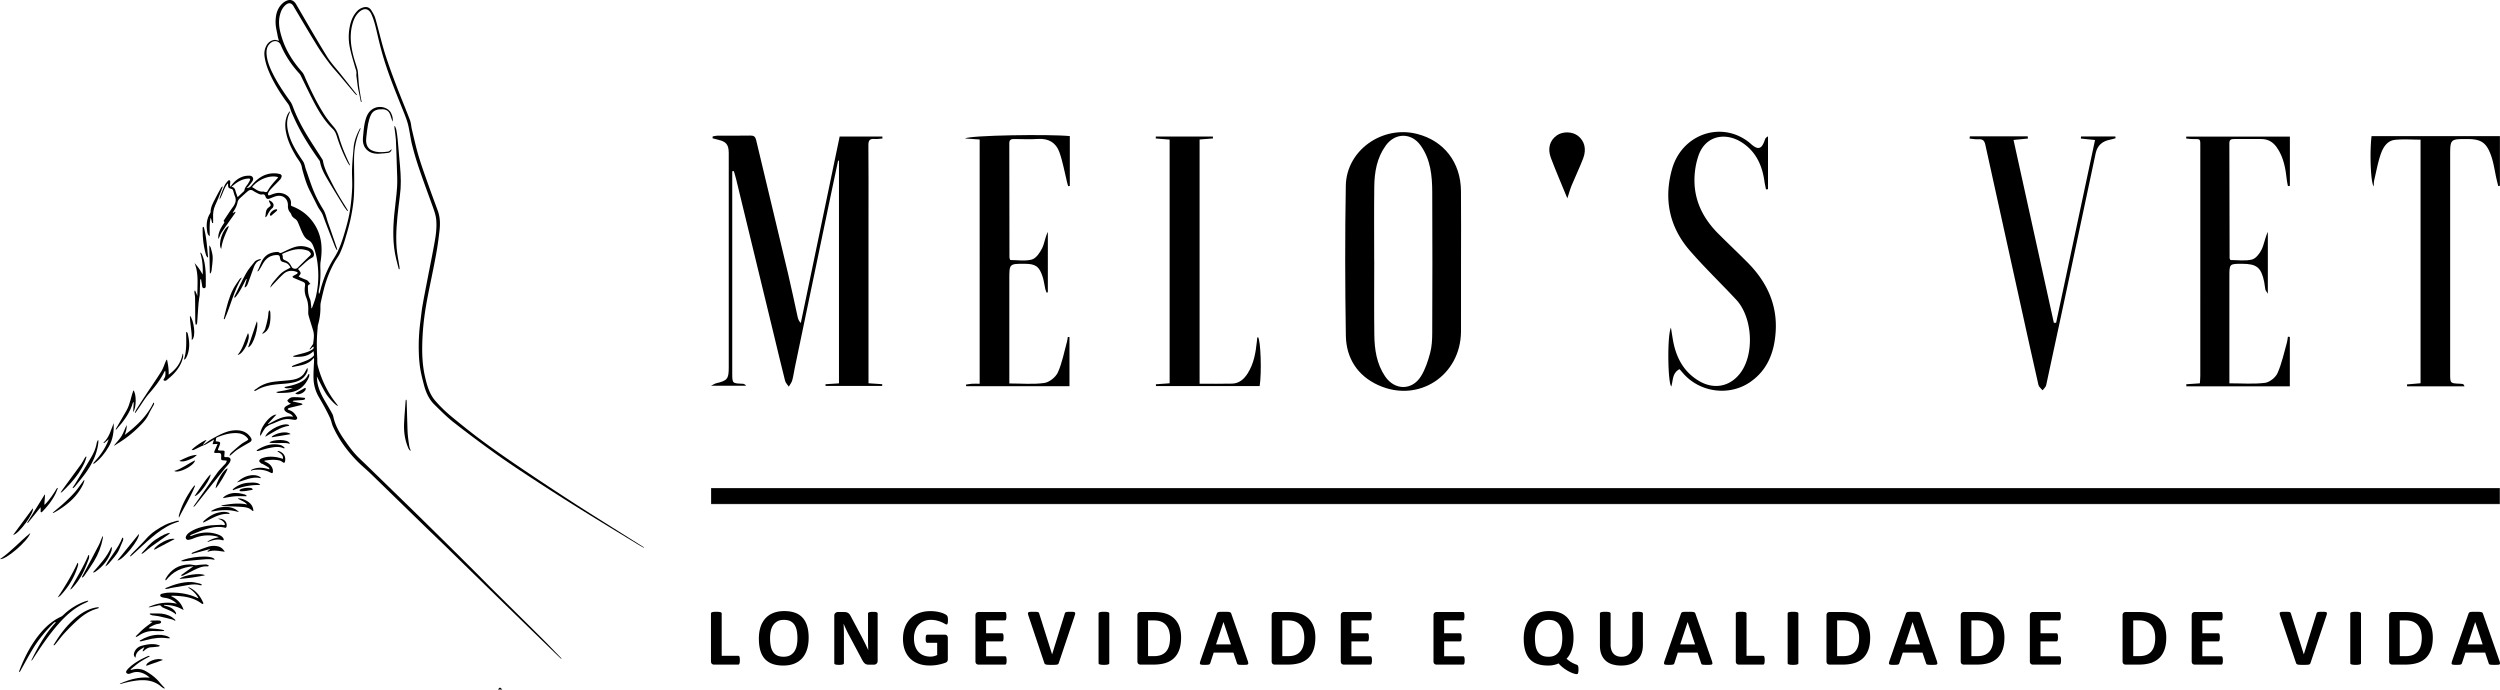 <svg xmlns="http://www.w3.org/2000/svg" width="9651.333" height="2661.915" viewBox="0 0 9651.333 2661.915"><g id="Grupo_17" data-name="Grupo 17" transform="translate(-8869.138 -3044)"><g id="Grupo_14" data-name="Grupo 14" transform="translate(11065.51 3534.827)"><path id="Caminho_64" data-name="Caminho 64" d="M-824.316,1411.183c2.562-2.614,5.578-7.671,7.588-7.3,3.414.632,6.2,4.684,9.243,7.3Z" transform="translate(550.291 759.905)"></path><path id="Caminho_65" data-name="Caminho 65" d="M-1443.811,414.106c10.854-19.017,14.378-41.909,31.692-57.534,12.269-11.071,27.093-15.1,43.01-16.2,2.722-.189,6.312-.17,8.142,1.37,5.853,4.928,10.2,1.67,15.64-.881,14.941-7.015,29.834-14.612,45.528-19.426,19.682-6.039,39.754-4.535,58.806,4.318,9.328,4.335,14.1,12.065,15.35,21.927.751,5.928-1.1,11.535-6.7,14.362-17,8.579-29.746,22.421-43.81,34.643-3.638,3.161-7.258,6.343-10.865,9.5,12.932,15.67,12.932,15.67,2.406,28.471,2.081,1.346,3.943,2.935,6.089,3.868,7.5,3.264,14.975,6.633,22.679,9.333,8.074,2.83,10.868,10.1,16.755,16.381-12.535,2.174-9.463,11.845-9.543,17.907a96.486,96.486,0,0,0,7.816,40.229c3.4,7.817,3.244,17.2,4.537,25.895.422,2.846.375,5.76.668,10.769,2.177-3.07,3.371-4.151,3.826-5.487,4.816-14.147,10.643-28.069,14.019-42.559a352.32,352.32,0,0,0,7.979-106.479c-2.2-29.778-7.151-58.874-18.332-86.711-3.91-9.736-9.034-18.079-19-23.238-10.794-5.586-17.255-15.883-22.319-26.374-6.972-14.441-12.241-29.7-18.937-44.284a28.324,28.324,0,0,0-9.739-11.228c-6.874-4.528-12.633-9.356-15.157-17.551-.857-2.784-2.844-5.352-4.751-7.658-6.149-7.433-8.416-16.035-8.006-25.441,1.222-28.052-21.121-44.931-48.3-36.242-6.661,2.128-13.145,4.842-19.621,7.5-10.927,4.493-15.251,2.848-19.15-8.1-1.861-5.227-5.537-8.144-10.589-7.053-7.616,1.646-13.753-1.2-19.969-4.5-5.366-2.844-10.972-5.4-15.867-8.925-7.88-5.674-15.018-4.252-21.709,1.386-8.393,7.073-16.43,14.568-24.561,21.946-3.287,2.983-6.861,5.807-9.485,9.317a27.582,27.582,0,0,0-5.125,10.752c-2.645,13.613-8.663,25.588-16.426,36.848a10.384,10.384,0,0,0-2.27,5.428l9.264-5.268,1.5,1.339a43.706,43.706,0,0,1-2.818,5.5c-17,24.286-34.349,48.333-50.911,72.91-4.827,7.161-7.438,15.815-12.013,25.867-.448-4.1-1.013-6.357-.888-8.573,1.091-19.465,10.676-35.524,20.931-51.25,3.514-5.39,3.732-5.248-.6-10.474,12.145-18.1,23.874-36.656,36.725-54.4,9.58-13.226,13.9-26.29,6.8-42.07-3.133-6.963-4.37-14.759-7-21.983a8.829,8.829,0,0,0-5.173-4.733c-12.869-3.623-13.768-4.629-13.724-18.278,0-.621-.442-1.243-1.253-3.377-15.859,19.189-19.482,43.322-32.145,63.141.848-4.087,1.166-8.378,2.638-12.227,5.554-14.5,10.99-29.085,17.493-43.166,2.973-6.439,8.146-11.925,12.713-17.522,1.222-1.5,4.232-2.883,5.789-2.378,1.522.5,3.053,3.437,3.139,5.368.182,4.164-.758,8.363-.842,12.556-.04,2.081.794,4.179,1.51,7.584,13.2-20.234,29.432-33.815,50.647-40.377,7.605-2.354,16.077-2.733,24.131-2.6,10.137.171,16.249,10.329,11.125,19.27-4.911,8.566-11.8,16.031-18.15,23.712-1.356,1.641-4.109,2.128-5.031,4.357,12.089.527,17.224-7.772,23.518-14.987,22.633-25.938,49.964-42.74,85.737-41.535a84.82,84.82,0,0,1,20.65,3.371c2.41.7,5.658,5.173,5.288,7.384a26.2,26.2,0,0,1-5.9,12.884c-11.522,12.558-23.876,24.351-35.493,36.823a76.519,76.519,0,0,0-10.718,15.479c-1.239,2.263-.308,5.712-.366,8.622,2.563-.1,5.4.485,7.643-.415,13.746-5.516,27.375-10.592,42.752-7.812,22.8,4.122,40.823,19.909,37.735,43.9-.681,5.292,2.917,6.168,6.416,7.545,27.01,10.624,50.486,26.44,69.333,48.578,24.129,28.345,38.167,61.089,41.606,98.312,2.057,22.257.583,44.226-2.816,66.309-1.756,11.4-.869,23.266-.64,34.912.5,25.315-.786,50.424-6.327,75.24-.912,4.083-.127,8.545-.127,12.832l2.041.441a32.985,32.985,0,0,0,2.166-5.089c11.511-47.1,28.983-91.9,55.086-132.751,21.214-33.2,32.481-70.052,43.236-107.154,7.129-24.59,13.632-49.559,17.667-74.8a809.667,809.667,0,0,0,8.678-87.03c1.251-24.868-1.312-49.913-.423-74.817.989-27.7,3.675-55.349,6.186-82.97,2.132-23.465,10.246-45.228,20.748-66.154,1.152-2.295,2.392-4.546,3.651-6.785.193-.345.712-.506,2.413-1.646-.553,2.558-.612,4.181-1.24,5.543-17.313,37.594-24.1,77.324-24.054,118.428.052,43.912,1.68,87.888-.2,131.716-1.275,29.721-5.885,59.543-11.8,88.754-6.086,30.07-15.015,59.617-23.764,89.077a381.388,381.388,0,0,1-18.652,49.767c-5.383,11.787-13.787,22.157-20.208,33.516-18.948,33.523-32.641,69.188-42.069,106.481-4.23,16.732-8.207,33.536-11.786,50.416-1.245,5.87-1.329,12.072-1.276,18.116a233.465,233.465,0,0,1-9.118,67.1c-1.526,5.3-1.387,11.084-1.946,16.652-3.739,37.3-3.364,74.65-1.219,112.02.57,9.936-.652,20.323,1.827,29.745,14.255,54.164,38.05,103.788,73.109,147.748,1.454,1.824,2.9,3.661,4.229,5.576.339.488.21,1.3.3,1.994-6.811-.525-35.268-29.414-47.827-50.8-11.972-20.383-22.2-41.794-33.193-62.761.321,4.193.632,9.073,1.076,13.941,2.7,29.651,15.4,55.564,30.158,80.727,9.81,16.724,19.733,33.4,28.973,50.437,2.8,5.164,3.617,11.441,5.126,17.264,7.741,29.874,22.85,56.18,40.222,81.188,12.643,18.2,25.557,36.384,40.12,53.026,14.41,16.469,30.992,31.046,46.708,46.366,72.61,70.778,145.459,141.315,217.822,212.346q99.3,97.477,197.77,195.8c24.706,24.531,48.941,49.537,73.647,74.067,62.18,61.74,124.632,123.2,186.708,185.047,25,24.9,49.3,50.507,73.9,75.815a5.978,5.978,0,0,1,1.856,4.831c-5.464-5.139-11-10.2-16.381-15.428q-98.561-95.7-197.064-191.471-117.713-114.724-235.2-229.676c-26.1-25.453-52.6-50.5-78.74-75.917Q-901.2,1298.827-1004.624,1198.1c-18.615-18.04-38.923-34.395-56.858-53.057-37.432-38.953-69.156-82.174-91.148-131.876-4.126-9.325-5.615-19.811-9.69-29.166-6.022-13.827-12.964-27.283-20.078-40.6-7.7-14.418-15.9-28.578-24.153-42.693a150.436,150.436,0,0,1-20.68-72.074c-.7-23.269,1.325-46.621,2.117-69.936a38.12,38.12,0,0,0-.762-9.788c-21.6,28.065-53.767,29.477-83.864,35.873q-.641-.862-1.285-1.722c2.072-1.62,3.9-3.871,6.253-4.761,17.662-6.693,35.674-12.528,53.052-19.877a84.593,84.593,0,0,0,23.28-15.087c5.785-5.233,1.576-13.015,1.284-20.372-22.168,22.993-49.887,22.549-77.576,22.217l-.975-3.224c8.027-2.267,16.018-4.672,24.089-6.771,16.709-4.348,33.644-8.016,48.612-17.25,4.268-2.633,7.849-5.6,5.853-12.055-7.4,2.057-10.553,11.805-15.769,10.386,2.659-3.917,6.213-9.041,9.638-14.246,1.792-2.722,4.509-5.461,4.842-8.416,1.848-16.356,4.838-32.85.03-49.155-5.807-19.7-12.45-39.167-17.858-58.972-1.8-6.577-1.227-13.894-1.15-20.867.181-16.436-1.193-32.2-7.756-47.9a80.666,80.666,0,0,1-5.107-44.064c1.766-10.98-.119-13.848-10.2-18.071-11.206-4.7-22.455-9.292-33.582-14.163-1.882-.824-3.252-2.819-4.858-4.273a40.926,40.926,0,0,1,4.954-4.121c4.187-2.526,8.776-4.447,12.743-7.262,3.876-2.749,3.773-5.721-1.185-7.55-18.636-6.876-36.356-5.134-51.133,8.366-14.269,13.037-27.234,27.506-40.689,41.425-3.207,3.318-6.083,6.954-9.8,11.234,1.009-7.664,5.624-15.378,19.593-31.51,8.231-9.508,16.345-19.458,26.109-27.2,9.45-7.489,20.946-12.4,32.337-18.893-4.37-8.226-10.425-16.537-21.4-19.333-15.582-3.969-17.3-5.478-19.772-20.748-.992-6.109-4.37-8.314-10.731-8.287-26.3.111-43.894,13.291-55.908,35.659-4.077,7.592-8.608,14.951-13.149,22.281-1.264,2.041-3.3,3.6-4.988,5.382Zm95.406-66.06c.953,4.342,2.869,8.654,2.6,12.828-.467,7.308,3.674,9.454,9.289,11.861,5.178,2.221,10.539,5.187,14.3,9.236,4.673,5.028,7.983,11.389,11.515,17.391,3.935,6.685,16.543,7.794,21.928,2.345q23.509-23.782,47.662-46.922c3.407-3.267,5.111-6.48,2.4-10.25-2.48-3.444-5.572-7.472-9.271-8.8a99.909,99.909,0,0,0-24.33-5.7C-1299.454,327.536-1323.972,336.973-1348.4,348.045Zm-116.13-258.213c13.777,7.535,24.988,18.886,42.063,17.376,3.283-.291,6.715,1.809,10.124,2,2.183.122,5.718-.566,6.485-2.027,9.565-18.19,22.987-33.365,36.784-48.292,1.962-2.124,3.591-4.555,5.551-7.073C-1392.3,42.032-1438.475,57.745-1464.535,89.832ZM-1520.3,128.74c9.008-8.447,16.662-15.566,24.218-22.788a6.857,6.857,0,0,0,2.022-3.609c1.368-9.237,7.179-15.962,12.392-23.15a103.312,103.312,0,0,0,8.682-15.115c2.474-5.023.629-7.309-5.1-7.11-17.176.594-32.25,7.077-46.195,16.453-6.389,4.294-12.2,9.445-19.781,15.385,9.918,1.6,12.974,6.8,14.888,13.637C-1526.821,110.862-1523.62,119.047-1520.3,128.74Z" transform="translate(241.201 141.51)"></path><path id="Caminho_66" data-name="Caminho 66" d="M-96.22,1616.074c-6.788-3.819-13.7-7.433-20.345-11.489-74.15-45.267-148.525-90.179-222.3-136.054q-90.478-56.264-179.722-114.5c-50.1-32.68-100.063-65.661-148.76-100.371q-82.421-58.75-162.217-121.145c-26.911-21.11-51.281-45.615-75.694-69.7-21.145-20.868-32.6-47.664-40.027-76.036-5.3-20.257-10.574-40.62-13.978-61.246a460.714,460.714,0,0,1-5.5-58.54,729.312,729.312,0,0,1,5.747-123.111c2.734-20.37,4.541-40.894,8.055-61.124,6.225-35.835,13.369-71.511,20.243-107.232,9.181-47.708,19.061-95.292,27.482-143.133,4.719-26.808,7.911-53.954,5.628-81.392-1.492-17.935-7.347-34.646-13.379-51.365-17.757-49.22-36.047-98.26-52.945-147.772-10.236-29.993-19.267-60.486-27-91.215-6.354-25.25-9.038-51.414-15.169-76.732-4.2-17.352-10.918-34.193-17.561-50.843C-1051.531-136.8-1080.6-206.22-1102.106-278.4c-8.586-28.823-15.9-58.063-22.685-87.371-6.107-26.382-11.9-52.712-23.025-77.621-11.259-25.2-30.61-24.14-47.481-8.775-13.918,12.677-21.152,29.444-26,47.279-11,40.5-6.7,80.693,3.33,120.54,4.5,17.871,10.806,35.28,15.961,53a77.816,77.816,0,0,1,2.309,15.038c1.415,16.5,2.143,33.081,4.035,49.525,1.8,15.674,4.67,31.228,7.2,46.813.775,4.764,2,9.456,3.022,14.18l-3.064.647q-3.856-18.608-7.719-37.214c-1.223-5.879-2.78-11.707-3.655-17.637-1.91-12.915-3.537-25.871-5.153-38.827-.549-4.394-1.52-8.954-.891-13.23,1.477-10.034-2.586-18.655-5.234-27.842-7.232-25.089-14.9-50.153-20.118-75.691a200.728,200.728,0,0,1-.7-77.863c4.326-22.889,12.1-44.082,28.262-61.514a52.528,52.528,0,0,1,26.161-15.465c12.123-3.08,22.374,1.038,28.75,10.982,6.732,10.5,13.193,21.812,16.605,33.679,12.429,43.233,22.231,87.249,35.512,130.2,12.958,41.913,28.282,83.142,43.81,124.2,17.343,45.858,36.488,91.032,53.927,136.855,4.249,11.168,4.425,23.821,7.281,35.6,8.418,34.689,16.03,69.64,26.229,103.81,11.077,37.1,24.423,73.545,37.309,110.089,11.731,33.27,24.16,66.293,36.3,99.417,8.985,24.512,9.859,49.877,7.046,75.39-2.682,24.318-5.882,48.607-9.821,72.752-4.248,26.032-9.425,51.918-14.546,77.8-6.982,35.285-14.549,70.454-21.4,105.763-9.754,50.23-17.036,100.852-19.807,151.959-2.867,52.853-2.54,105.711,9.412,157.679,7.671,33.355,16.823,66.786,39.817,93.14a525.99,525.99,0,0,0,60,58.715c41.142,34.158,82.985,67.6,126.019,99.323,49.224,36.288,99.608,71.058,150.307,105.274q101.062,68.206,203.459,134.427c60.752,39.339,122.277,77.483,183.488,116.109q39.643,25.016,79.386,49.865a34.475,34.475,0,0,1,2.967,2.338Z" transform="translate(385.403 7.776)"></path><path id="Caminho_67" data-name="Caminho 67" d="M-1147.5,324.2c-4.993-6.934-10.445-13.585-14.9-20.847-22.1-36-44.428-71.879-65.663-108.39-11.129-19.132-21.061-39.1-25.135-61.326-.476-2.6-2.343-5.056-3.943-7.311-29.942-42.151-58.075-85.442-81.577-131.559-8.576-16.827-16.3-34.1-23.942-51.383-3.521-7.958-5.648-16.524-8.933-24.6a52.72,52.72,0,0,0-6.776-11.258c-28.252-38.005-53.274-77.915-71.889-121.6-8-18.765-14.036-38.122-16.877-58.387-2.215-15.8.188-30.793,8.447-44.541a40.969,40.969,0,0,1,28.627-19.6c5.459-.984,11.6,1.8,18.337,3.043-1.667-6.2-3.786-12.269-4.89-18.521-3.078-17.441-7.947-34.941-8.058-52.443-.179-27.991,5.746-54.965,28.484-74.725a53.087,53.087,0,0,1,13.49-8.586c16.137-6.979,28.7-1.468,37.551,13.726,39.29,67.418,78.16,135.111,119.052,201.552,15.067,24.479,35.24,45.826,53.169,68.532q31.232,39.552,62.609,78.984l-1.629,1.624c-2.788-2.7-5.837-5.177-8.324-8.128-18.822-22.326-37.486-44.785-56.3-67.121-13.529-16.066-28-31.411-40.623-48.151-16.293-21.6-32.226-43.618-46.43-66.618-30.07-48.689-58.919-98.131-88.265-147.267-.838-1.4-1.659-2.819-2.422-4.263-8.1-15.335-19.681-17.4-32.68-5.744-11.412,10.235-17.239,23.5-20.915,38.073-7.773,30.811-1.028,60.34,8.2,89.43,15.681,49.406,43.3,91.772,77.451,130.414,6.693,7.573,10.1,18.217,14.375,27.736,21.075,46.908,43.5,93.157,71.286,136.481,11.038,17.211,24.209,33.169,37.458,48.811,9.847,11.626,15.319,24.729,19.478,39.049,10.175,35.048,24.319,68.6,39.962,101.526a61.964,61.964,0,0,1,2.15,5.991l-1.926.921c-2.987-5.065-6.222-10-8.923-15.217a587.029,587.029,0,0,1-39.971-97.765c-3.2-10.416-7.641-20.068-15.6-27.8-28.489-27.7-49.759-60.771-68.325-95.4-19.51-36.389-36.96-73.883-55.36-110.868a27.2,27.2,0,0,0-4.1-6.4c-30.77-33.205-55.639-70.238-73.3-112.032-5.913-13.994-22.594-18.577-35.338-9.854-17.209,11.779-20.534,29.189-18.8,48.279,2.529,27.775,13.637,52.762,26.1,77.2,18.744,36.753,42,70.615,65.967,104.108,6.476,9.051,9.676,20.53,13.911,31.083,13.955,34.776,31.358,67.831,50.82,99.735,18.729,30.7,38.619,60.7,57.945,91.044a16.187,16.187,0,0,1,2.526,5.691c5.349,31.436,20.933,58.758,34.972,86.649,7.859,15.613,16.283,30.973,25.127,46.052,10.858,18.517,22.434,36.613,33.657,54.916,1.129,1.841,1.961,3.864,2.931,5.8Z" transform="translate(292.162 0)"></path><path id="Caminho_68" data-name="Caminho 68" d="M-1575.949,737.414c19.72,1.565,20.582,3.238,13.77,20.028-5.818,14.346-8.862,15.483,9.684,15.664,12.15.119,12.145.559,10.913,12.528-.144,1.394-.244,2.794-.387,4.188-.851,8.331-.248,8.984,7.939,8.558,13.5-.7,19.721,6.643,13.672,18.6-4.589,9.072-12.667,16.376-19.185,24.474-17.242,21.422-34.547,42.794-51.7,64.285-21.249,26.619-42.349,53.358-63.593,79.982a15.836,15.836,0,0,1-7.01,4.885,58.028,58.028,0,0,1,3.165-5.718c29.714-42.123,59.265-84.364,89.367-126.21,7.188-9.991,16.206-18.671,24.451-27.891,2.49-2.785,5.624-5.079,7.711-8.114,2.123-3.088,3.321-6.813,4.923-10.259a90.685,90.685,0,0,0-9.264-1.32c-13.455-.579-13.458-.516-12.81-14.009.636-13.272-1.3-15.167-15.094-14.776-13.942.4-14.309-.3-8.261-13.1,3.227-6.829,6.043-13.854,9.439-21.7l-19.479.925c2.022-6.336,3.618-11.338,5.674-17.78-11.556,6.839-21.432,12.832-31.472,18.539-3.2,1.818-6.849,2.846-10.271,4.286-3.539,1.49-7.108,2.924-10.564,4.59-8.573,4.129-17.012,8.549-25.683,12.454-2.242,1.01-5.146.549-8.154.8,2.334-7.241,48.9-39.243,57.382-38.962l-13.613,17.616,1.014,1.026c11.993-8.2,23.4-17.484,36.1-24.383,29.4-15.968,58.9-32.786,93.954-31.816,21.8.6,40.348,8.7,52.924,27.688,5.733,8.657,4.342,14.081-4.806,19.356-15.572,8.979-31.327,17.711-46.356,27.535-8.913,5.826-16.583,13.553-24.821,20.414-1.354,1.128-2.757,2.2-4.139,3.29l-1.669-1.142c2.015-3.395,3.358-7.535,6.159-10.054,12.463-11.207,25.066-22.3,38.182-32.721,6.9-5.486,14.91-9.609,22.524-14.172,6.711-4.024,6.784-5.105,1.789-10.861-14.529-16.739-33.6-19.583-54.157-18.193-21.677,1.464-42.052,7.8-61.992,16.077C-1577.8,725.386-1572.494,732.205-1575.949,737.414Z" transform="translate(211.846 475.506)"></path><path id="Caminho_69" data-name="Caminho 69" d="M-1091.334,409.172c-3.423-13.176-7.022-26.308-10.236-39.535-13.707-56.413-12.826-113.529-7.487-170.751,3.363-36.04,8.759-71.924,11.081-108.017,1.613-25.081-.22-50.4-.93-75.606-.993-35.257-2.006-70.52-3.766-105.743-.731-14.609-3.438-29.117-5.189-43.677-.346-2.879-.429-5.789-.632-8.685l2.046-.569c1.826,4.518,4.467,8.89,5.317,13.586,2.2,12.125,4.032,24.351,5.236,36.613,2.436,24.854,4.252,49.767,6.518,74.639,3.541,38.867,7.547,77.765,4.855,116.817-1.555,22.571-5.115,45-7.745,67.5-6.218,53.189-11.6,106.516-7.629,160.077,1.857,25.054,7.371,49.836,11.153,74.753.415,2.729.328,5.536.475,8.306Z" transform="translate(434.638 139.338)"></path><path id="Caminho_70" data-name="Caminho 70" d="M-1392.058-182.566c-2.148,5.5-4.525,10.916-6.4,16.5-6.613,19.677-5.515,39.6-1.021,59.431,9.816,43.311,33.49,79.614,57.952,115.71,5.744,8.478,7,19.955,10.544,29.976,10.49,29.684,19.831,59.862,32.045,88.824,9.735,23.081,21.893,45.362,35.107,66.678,10.053,16.213,12.636,34.424,18.818,51.628,11.434,31.825,22.2,63.89,33.188,95.874.937,2.726,1.474,5.59,2.2,8.391l-1.879.734c-2.266-4.136-5.016-8.081-6.718-12.437-15.7-40.162-31.69-80.22-46.511-120.706-4.786-13.078-14.131-22.893-20.231-34.85-10.162-19.913-19.954-40.017-30.219-59.876-12.852-24.865-20.619-51.506-28.047-78.289a86.8,86.8,0,0,1-2.925-12.241c-2.2-17.618-14.615-29.951-23.006-44.263-14.107-24.062-26.916-48.647-34.413-75.6-7.639-27.457-10.491-55.106.918-82.386,2.085-4.988,5.415-9.454,8.171-14.163Z" transform="translate(315.278 123.21)"></path><path id="Caminho_71" data-name="Caminho 71" d="M-1876.941,1166.743c-3.185,1.834-6.229,3.99-9.576,5.452-41.171,17.966-73.974,46.719-103.416,79.865-38.1,42.9-69.963,90.338-101.074,138.335a17.748,17.748,0,0,1-6.388,6.037c26.038-52.893,54.311-104.3,95.072-147.817l-1.475-1.68c-1.693.736-3.784,1.062-5.022,2.266-31.768,30.91-59.9,64.882-82.833,102.8-16.88,27.912-32.152,56.8-48.153,85.24a6.43,6.43,0,0,1-3.735,3.13c.124-1.744-.168-3.65.433-5.211,20.971-54.6,47.234-106.285,85.983-150.653,21-24.052,45.039-44.478,74.564-57.992,6.942-3.178,12.32-9.831,18.326-14.99a241.235,241.235,0,0,1,70.987-42.883c5-1.921,10.308-3.064,15.472-4.568Q-1877.358,1165.409-1876.941,1166.743Z" transform="translate(21.189 663.732)"></path><path id="Caminho_72" data-name="Caminho 72" d="M-1677.461,1190.966c-13.256-12.617-28.4-20.464-46.331-22.755a54.652,54.652,0,0,1-14.641-3.737c-1.9-.821-3.776-4.643-3.462-6.774.294-1.991,3.261-4.61,5.474-5.115,8.342-1.908,16.823-4.045,25.313-4.34,38.438-1.342,75.989,2.972,111.26,19.777,1.164.555,2.511.726,5.653,1.6-10-18.3-23.835-30.489-39.713-40.792l.992-1.618c2.158.866,4.4,1.575,6.462,2.621,24.353,12.342,39.724,32.669,50.385,57.087.632,1.449.056,3.424.044,5.155-1.9-.447-4.224-.339-5.638-1.419-34.116-26.094-74.18-29.71-114.971-30.612-.606-.014-1.224.475-3.5,1.419,23.849,11.354,40.641,28.076,48.5,53.741-7.673-3.687-15.12-8.006-23.085-10.893a151.923,151.923,0,0,0-26.137-6.882c-8.549-1.454-17.345-1.463-26.032-2.107l-.359,2.34c4.535,1.215,9.105,2.31,13.6,3.664,13.634,4.108,25.261,11,32.043,24.149.978,1.9.94,4.322.542,6.986-15.608-14.112-35.459-19.094-53.213-28.062-.624-.315-1.484-.577-1.757-1.108-4.731-9.188-12.311-5.8-19.367-4.371-8.458,1.716-16.872,3.661-25.326,5.4a11.565,11.565,0,0,1-6.446-.373C-1752.069,1187.779-1715.754,1182.406-1677.461,1190.966Z" transform="translate(164.12 648.947)"></path><path id="Caminho_73" data-name="Caminho 73" d="M-1479.355,753.1c-4.213-28.229,38.713-83.379,62.485-82.117l-32.611,35.171,1.049,1.4c29.833-14.919,58.129-34.842,96.168-28.522-4.807-8.4-10.948-11.1-17.736-13.758-5.132-2.008-10.658-5.092-13.911-9.313-4.65-6.032-2.842-12.649,3.647-16.922,5.92-3.9,12.484-6.815,19.486-10.55-2.6-1.311-5.538-2.169-7.615-4-2.486-2.193-5.463-5.045-5.865-7.941-.261-1.869,3.619-4.433,5.816-6.5,9.051-8.523,20.423-6.348,31.159-6.278,8.15.053,16.293,1.229,24.44,1.907,3.217.269,7.607-.066,6.763,4.605-.315,1.746-4.607,3.676-7.243,3.941-11.377,1.146-22.815,1.67-34.224,2.516a43.072,43.072,0,0,0-5.645,1.164q-.076,1.187-.151,2.378c10.532,2.3,21.09,4.489,31.573,6.994,2.393.572,4.523,2.246,6.773,3.412-2.3,1.164-4.482,2.8-6.921,3.414-15.527,3.877-31.137,7.421-46.642,11.381-1.906.486-3.346,2.788-5,4.25,1.775,1.237,3.384,3.082,5.349,3.615,14.994,4.07,23.893,14.968,30.927,27.7,2.922,5.29-2.231,10.85-9.036,10.1-6.944-.764-13.833-2.041-20.782-2.734-21.774-2.169-40.459,7.619-59.6,15.62-6.019,2.515-12.5,4.158-18.117,7.344-5.715,3.241-11.744,7.038-15.644,12.119-6.2,8.081-10.738,17.44-16.021,26.234A34.267,34.267,0,0,1-1479.355,753.1Z" transform="translate(287.459 438.888)"></path><path id="Caminho_74" data-name="Caminho 74" d="M-1656.088,482.943c-.455-4.949-1.255-9.893-1.309-14.844-.314-29.672-.322-59.347-.762-89.014-.093-6.249-1.646-12.465-2.334-18.718a71.907,71.907,0,0,1-.046-7.772l2.571-.821q4.443,10.294,8.887,20.59c-1.152-42.392,6.04-85.383-11.144-126.574,13.05,13.064,22.434,28.332,31.572,44.146.953-28.407-.846-56.362-9.366-83.666l2.363-.971c1.784,3.14,3.92,6.134,5.291,9.445,8.328,20.115,11.106,41.525,12.785,62.894,1.442,18.348.626,36.876.742,55.326.03,4.73-.817,9.485-6.747,9.555-5.811.069-6.644-4.687-7.347-9.316-1.268-8.357-2.781-16.678-4.191-25.013l-2.862.195c-.212,1.837-.555,3.669-.614,5.51-.579,17.974-.982,35.956-1.739,53.923-.2,4.862-1.552,9.665-2.17,14.521-1,7.853-2.085,15.707-2.67,23.6-1.744,23.486-3.2,46.993-4.967,70.478-.181,2.4-1.712,4.692-2.616,7.035Z" transform="translate(214.87 279.195)"></path><path id="Caminho_75" data-name="Caminho 75" d="M-1560.363,938.558c20.262-2.3,36.372,10.277,33.564,29.081-.614,4.107-2.069,6.829-6.766,5.6-24.013-6.3-47.566-1.922-70.43,4.8-19.825,5.827-38.88,14.287-58.21,21.754-2.153.832-3.878,2.776-5.8,4.2l.82,1.877c2.889-.855,5.868-1.482,8.653-2.6,32.138-12.86,64.738-15.686,97.8-4.025,9.048,3.192,17.808,7.489,22.283,16.915.7,1.482.322,3.48.441,5.24-1.736.077-3.632.651-5.182.153-15.228-4.893-29.949-2.121-44.569,2.651-3.884,1.268-7.748,2.595-11.622,3.893l-.946-2.142c6.658-3.2,13.131-6.9,20.027-9.468,7.1-2.641,14.613-4.175,23.651-6.664-3.808-1.338-6.359-2.512-9.04-3.134-30.074-6.977-59.307-4.181-87.857,7.429a95.3,95.3,0,0,1-18.672,5.792c-9.432,1.708-15.186-5.618-10.9-14.194a36.474,36.474,0,0,1,11.071-13.073c21.446-15.134,46.185-22.476,71.6-26.727,16.7-2.792,33.865-2.781,50.834-3.857a33.558,33.558,0,0,1,8.342.857c7.3,1.407,9.648-.614,6.309-7.179-2.327-4.579-7.021-8.371-11.445-11.342C-1550.523,941.642-1555.674,940.442-1560.363,938.558Z" transform="translate(205.271 573.175)"></path><path id="Caminho_76" data-name="Caminho 76" d="M-1693.938,1442.486a21.331,21.331,0,0,1-4.135-1.585,72.793,72.793,0,0,1-8.6-6.034c-27.5-23.738-59.87-27.327-94.244-23.2a372.361,372.361,0,0,0-60.7,12.939,5.755,5.755,0,0,1-4.813-.605c36.8-16.286,74.7-27.287,115.92-23.359-10.813-9.785-22.472-17-36.539-20.46-12.133-2.988-23.462-1.555-34.81,2.878-3.459,1.352-7.171,2.862-10.753,2.829-2.851-.027-6.647-1.6-8.223-3.781-1.3-1.809-1.019-6.242.38-8.237a80.236,80.236,0,0,1,12.074-13.5c19.488-17.473,41.9-30.315,65.726-40.892,8.323-3.695,8.257-3.847,12.767-1.74-12.531,7.183-26.186,14-38.715,22.48-12.6,8.527-24.068,18.713-36.032,28.17q.672,1.122,1.344,2.246c3.026-.692,6.061-1.352,9.079-2.079a65.766,65.766,0,0,1,49.263,7.4c20.086,11.734,38.836,25.836,53.722,44.333,5.766,7.161,12.367,13.649,18.588,20.444Z" transform="translate(132.331 724.815)"></path><path id="Caminho_77" data-name="Caminho 77" d="M-1638.512,484.444c0,4.009.713,8.171-.113,12-5.69,26.332-19.678,48.117-38.308,67.012a303.661,303.661,0,0,1-26.221,23.177c-2,1.607-6.93,1.966-8.975.6-3.728-2.488-1.313-5.477.985-8.717,5.9-8.327,4.469-17.967,4.06-28.885-2.064,1.905-3.322,2.567-3.812,3.594-15.146,31.748-36.753,58.751-59.746,85.147-14.864,17.064-26.417,37.012-39.437,55.68-4.213,6.04-8.371,12.115-12.555,18.175l-2.246-1.3c2.6-5.089,4.8-10.427,7.864-15.221q17.7-27.727,35.872-55.153c19.5-29.494,39.737-58.519,58.418-88.517,7.431-11.934,11.517-25.948,17.186-38.989a20.159,20.159,0,0,1,4.871-7.094c4.177,19.353,7.23,38.608,6.444,58.755,28.155-20.226,47.817-45.725,53.723-80.574Z" transform="translate(148.994 391.029)"></path><path id="Caminho_78" data-name="Caminho 78" d="M-1085.3-33.263c-.467,7.342-6.033,13.744-13.271,14.455-12,1.177-23.995,2.881-36.026,3.263-20.7.656-39.574-4.167-52.491-22.1-8.628-11.979-10.486-25.907-9.054-40.131,2.057-20.415,3.181-41.141,7.782-61.021,4.887-21.114,13.078-41.493,34.755-52.291,23.233-11.571,55.746-2.914,65.838,18.493,4.688,9.941,8.72,20.527,5.766,33.278-3.23-9.772-5.792-18.461-8.968-26.919-4.876-12.981-13.763-20.271-28.366-20.877-18.934-.787-36.282,2.439-45.514,20.606-5.716,11.246-9.126,24.019-11.553,36.5-3.334,17.151-4.977,34.647-6.923,52.043-1.279,11.444-1.287,23.034,4.286,33.539,6.941,13.082,19.269,18.392,33,21.16,15.8,3.185,31.691,1.6,47.334-.558C-1093.874-24.486-1089.7-30.015-1085.3-33.263Z" transform="translate(400.987 118.151)"></path><path id="Caminho_79" data-name="Caminho 79" d="M-1504.978,825.48c22.91-12.248,46.7-10.567,70.865-2.8l.862-1.715c-1.237-1.971-2.018-4.663-3.793-5.788-7.413-4.7-15.092-8.986-22.755-13.282-1.594-.894-4-.682-5.216-1.84-3.063-2.913-7.8-6.287-7.839-9.529-.042-3.176,4.25-7.874,7.732-9.387,18.522-8.048,38.113-8.527,57.742-5.617,8.591,1.274,16.943,4.168,26.191,6.528,1.792-15.62-10.774-21.2-21.97-29.344,2.585-.4,4.07-1.108,5.2-.736,17.328,5.725,28.889,18.84,24.584,40.354-1.167,5.835-3.944,6.326-8.8,2.806-3.863-2.8-8.216-5.631-12.758-6.67-18.744-4.285-37.589-2.627-56.353.446-.58.1-1.074.717-2.739,1.891,2.889,1.5,5.094,2.756,7.393,3.812,11.679,5.362,20.94,13.153,25.2,25.69a29.049,29.049,0,0,1,1.405,9.595c-.119,7.866-2.431,9.208-9.478,5.394-20.57-11.134-42.539-13.034-65.231-10.082-3.318.433-6.5,1.862-9.751,2.83Z" transform="translate(277.298 498.406)"></path><path id="Caminho_80" data-name="Caminho 80" d="M-1881.826,783.452c9.715-12.03,20.822-23.217,28.751-36.327,7.842-12.963,12.475-27.865,19.45-41.695,1.093,13.176-3.01,25.351-7.349,37.792,45.284-34.165,85.936-72.262,110.907-124.645l2.485,1.211c-.293,2.23.016,4.78-.974,6.641-6.773,12.747-14.563,25.006-20.6,38.08-9.44,20.432-24.974,35.755-40.586,51.027a430.621,430.621,0,0,1-74.248,58.212c-5.68,3.525-11.21,7.291-16.81,10.945Q-1881.315,784.073-1881.826,783.452Z" transform="translate(126.155 444.95)"></path><path id="Caminho_81" data-name="Caminho 81" d="M-1511.31,331.409l8.524-30.742-2.187-.82c-13.2,25-24.267,51.384-43.533,72.479l-1.95-1c0-1.248-.433-2.712.063-3.717,14.652-29.686,28.381-59.894,44.519-88.755,9.341-16.706,22.078-31.649,34.38-46.481,3.773-4.548,11.071-6.308,16.96-8.874,1.624-.706,3.987.286,7.2.623-1.586,1.914-2.029,3.009-2.713,3.19-14.006,3.713-20.715,14.557-25.344,26.825-7.709,20.433-14.574,41.183-22.236,61.634-2.437,6.5-5.229,13.307-11.989,16.709Z" transform="translate(258.988 286.397)"></path><path id="Caminho_82" data-name="Caminho 82" d="M-1573.444,1070.521c-1.366.548-2.788,1.684-4.087,1.555-20.405-2.013-37.786,6.909-55.229,15.319-13.23,6.379-26.162,13.376-39.318,19.916-1.864.926-4.243.814-6.383,1.182q-.624-1.385-1.249-2.771l47.637-34.36c-22.276,1.8-41.682,6.921-60.162,15.825-18.62,8.971-33.274,22.992-46.464,38.887l-2.217-1.84c.741-2.226,1.122-4.661,2.277-6.646,19.932-34.276,49.777-52.226,89.4-53.057,8.374-.176,16.775,2.452,25.215,3.164,3.816.321,7.749-1.044,11.651-1.373,9.46-.8,18.933-1.9,28.4-1.912,3.632-.006,7.266,2.6,10.9,4.013Q-1573.255,1069.472-1573.444,1070.521Z" transform="translate(182.67 623.76)"></path><path id="Caminho_83" data-name="Caminho 83" d="M-2003.2,855.23c-2.829,6.745-5.367,13.628-8.537,20.208-12.919,26.826-31.449,49.576-52.1,70.721-.986,1.01-3.1,2.012-4.109,1.6s-1.893-2.622-1.837-4c.2-5.047.823-10.077.09-15.619l-49.5,60.961-2.127-1.652q33.512-53.87,67.026-107.741h1.809q-1.377,18.856-2.753,37.711.938.361,1.878.72c18.819-19.116,33.45-41.484,47.21-64.529Z" transform="translate(30.098 539.213)"></path><path id="Caminho_84" data-name="Caminho 84" d="M-1307.482,540.241c-.191,3.162.429,6.651-.693,9.438-13.564,33.686-37.331,55.555-73.967,60.858-14.45,2.092-29.247,1.914-43.9,2.4-3.1.1-6.261-1.428-9.385-3.751,21.488-4.628,43.248-6.54,63.633-14.638-10.319-1.735-21.141,3.052-30.978-1.954q-.09-1.166-.179-2.334c2.258-.675,4.479-1.536,6.781-2,19.5-3.908,38.745-8.572,56.515-17.97,11.885-6.287,21.541-14.676,27.113-27.224a15.81,15.81,0,0,1,2.476-3.123Z" transform="translate(305.194 413.411)"></path><path id="Caminho_85" data-name="Caminho 85" d="M-1496.219,608.58c3.3-2.075,6.8-3.888,9.872-6.264,18.781-14.552,40.394-22.576,63.52-25.938,20.527-2.984,41.328-4.037,61.975-6.246,19.273-2.062,38.266-5.938,52.595-20.112,6.06-6,9.663-14.484,14.323-21.878a38.293,38.293,0,0,0,2.008-4.2l2.46.213c-.263,3.709.28,7.7-.922,11.078-8.149,22.875-25.637,36.016-48.092,41.893-14.98,3.92-30.69,5.709-46.19,6.844-29.208,2.138-58.234,4.761-85.576,16.2-7.842,3.281-15.151,7.836-22.706,11.805Q-1494.585,610.277-1496.219,608.58Z" transform="translate(280.811 406.992)"></path><path id="Caminho_86" data-name="Caminho 86" d="M-1564.845,24.1c-5.735,14.871-11.318,29.8-17.264,44.589-3.648,9.075-7.724,17.987-11.833,26.867-7.152,15.452-8.919,31.72-8.063,48.505.335,6.568.055,13.169.055,19.755l-3.651.541q-2.474-9.48-4.944-18.961l-1.75.028c-4.237,22.395-3.29,45.225-2.788,69.7-8.055-5.362-8.731-12.306-9.772-18.325-4.277-24.749-2.362-48.7,11.386-70.646.729-1.161,1.628-2.532,1.616-3.8-.182-19.083,9.149-35,17.254-51.212,7.3-14.6,15.375-28.807,23.268-43.1,1.082-1.959,3.082-3.41,4.659-5.1Q-1565.761,23.525-1564.845,24.1Z" transform="translate(228.405 206.06)"></path><path id="Caminho_87" data-name="Caminho 87" d="M-1838.252,1080.141c2.309-2.96,4.37-6.158,6.965-8.841,18.491-19.116,37.975-37.357,55.426-57.374,20.863-23.93,46.808-40.448,74.447-54.433,13.576-6.869,28.882-10.371,43.51-15.066,2.676-.859,5.864-.122,8.814-.122q.088,1.261.176,2.525c-8.644,3.119-17.492,5.771-25.9,9.44-28.954,12.645-54.381,31.045-78.306,51.206-25.243,21.273-49.1,44.191-73.6,66.346-3.13,2.829-6.508,5.384-9.771,8.067Z" transform="translate(143.632 575.471)"></path><path id="Caminho_88" data-name="Caminho 88" d="M-2048.894,1327.951c4.716-7.4,9.346-14.85,14.161-22.182,22.037-33.564,47.561-64.1,79.319-88.924,21.76-17.008,45.763-29.681,73.454-34.111,2.478-.4,5.077-.053,7.62-.053q.22,1.091.443,2.18c-1.715.863-3.342,2.059-5.157,2.539-29.689,7.819-54.437,24.446-76.784,44.581-17.456,15.728-34.124,32.432-50.112,49.659-12.5,13.476-23.394,28.446-35.09,42.679a59.384,59.384,0,0,1-5.763,5.417Q-2047.851,1328.845-2048.894,1327.951Z" transform="translate(59.149 671.139)"></path><path id="Caminho_89" data-name="Caminho 89" d="M-1877.792,735.182c13.964-24.106,28.024-48.158,41.87-72.332,13.886-24.244,17.165-52.186,26.61-78.091,12.31,10.166,12.039,69.979-.787,83.42.793-12.739,1.548-24.855,2.3-36.971l-2.672-.695c-11.874,41.8-37.211,74.845-65.34,106.082Z" transform="translate(127.773 431.386)"></path><path id="Caminho_90" data-name="Caminho 90" d="M-1073.512,610.824c.265,3.465.672,6.926.775,10.395.846,28.69,1.572,57.382,2.471,86.071.418,13.3.63,26.633,1.862,39.865,1.361,14.626,3.511,29.2,5.883,43.7.863,5.278,3.354,10.288,5.1,15.422l-2.136,1.154c-2.292-3.241-5.222-6.2-6.777-9.766-13.522-30.985-18.092-63.642-16.465-97.129,1.391-28.642,3.837-57.232,5.859-85.842a22.925,22.925,0,0,1,.9-3.745Z" transform="translate(446.496 441.84)"></path><path id="Caminho_91" data-name="Caminho 91" d="M-1996.415,905.736c3.634-5.468,7.465-10.818,10.871-16.425,20.935-34.455,42.255-68.692,62.436-103.585,9.548-16.512,16.818-34.3,20.067-53.447.615-3.627,2.928-6.966,4.457-10.438l1.677.417a85.3,85.3,0,0,1-.038,8.552c-4.283,42.3-22.26,79.294-45.9,113.6-13.589,19.724-29.378,37.937-44.317,56.715-1.936,2.434-4.724,4.19-7.118,6.261Z" transform="translate(80.197 486.366)"></path><path id="Caminho_92" data-name="Caminho 92" d="M-1939.621,830.059c24.984-27.007,46.9-55.974,60.236-92.86l-18.271,15.26-2.467-1.816c23.036-20.3,28.509-49.423,39.939-75.727.769,31.556-2.637,61.976-18.62,89.915-15.129,26.442-33.777,49.581-58.269,67.53Z" transform="translate(102.975 467.546)"></path><path id="Caminho_93" data-name="Caminho 93" d="M-1772.506,1249.058c21.428,1.507,40.825,2.323,59.6,7.259q-.012,1.263-.025,2.523a64.936,64.936,0,0,1-8.332,1.09c-9.814.056-19.647.21-29.443-.273-22.657-1.118-42.818,5.513-61.167,18.531-2.657,1.884-5.922,2.911-8.905,4.336l-1.772-2.4c10.212-9.826,20.011-20.135,30.751-29.344,10.822-9.279,22.58-17.467,34.468-26.546-2.9-.408-5.9-.831-8.891-1.254l-.568-1.425c1.537-.8,3.053-2.243,4.614-2.291,9.791-.308,19.6-.5,29.389-.319,4.541.085,9.031,2.357,8.24,7.34-.347,2.187-5.2,4.936-8.2,5.2-12.542,1.111-23.232,6.75-33.93,12.523C-1768.379,1244.919-1769.681,1246.567-1772.506,1249.058Z" transform="translate(149.928 685.709)"></path><path id="Caminho_94" data-name="Caminho 94" d="M-1486.279,906.092c-9.95-11.925-24.928-15.031-36.835-23.6,12.891-.876,24.456,3.589,35.279,9.792,14.659,8.4,24.755,20.224,25.488,39.345-2.281-.957-4.226-1.213-5.31-2.316-10.3-10.477-23.972-12.691-37.347-13.749-23.734-1.876-47.59-2.186-71.393-3.213a26.459,26.459,0,0,1-11.011-2.449C-1553.871,904.156-1520.447,898.652-1486.279,906.092Z" transform="translate(244.238 550.756)"></path><path id="Caminho_95" data-name="Caminho 95" d="M-1970.759,1144.913q4.874-9.218,9.747-18.435c18.723-35.241,37.791-70.3,55.971-105.822,5.646-11.033,8.883-23.3,15.018-35.14.139,2.875.829,5.848.331,8.607-5.8,32.052-17.634,61.969-34.3,89.751-11.63,19.385-24.98,37.745-37.716,56.458-1.666,2.446-4.256,4.265-6.42,6.374Z" transform="translate(90.487 592.118)"></path><path id="Caminho_96" data-name="Caminho 96" d="M-1579.884,433.985q1.625-6.725,3.246-13.449c8.371-34.9,16.58-69.937,33.222-102.032,7.033-13.564,16.326-25.974,24.89-38.71,1.817-2.7,4.927-4.538,8.617-6.019-31.007,50.195-42.7,108.265-66.744,161.137Q-1578.267,434.448-1579.884,433.985Z" transform="translate(247.255 306.66)"></path><path id="Caminho_97" data-name="Caminho 97" d="M-1928.479,833.133c-1.889,5.3-3.305,10.826-5.746,15.857-12.065,24.869-28.593,46.178-49.27,64.76a326.152,326.152,0,0,1-61.053,43.063,50.518,50.518,0,0,1-5.462,2.252l-.944-1.478c14.729-12.509,29.881-24.559,44.069-37.654,14.365-13.258,28.6-26.839,41.378-41.587,12.614-14.554,23.338-30.745,34.891-46.219Z" transform="translate(58.323 530.599)"></path><path id="Caminho_98" data-name="Caminho 98" d="M-1607.449,1033.193l9.439-5.209q-.607-.931-1.213-1.861l-68.229,18.2q-.439-1.295-.876-2.589c1.152-.892,2.172-2.128,3.475-2.628,19.755-7.586,39.279-15.916,59.424-22.283a72.139,72.139,0,0,1,40.76-1.136c10.885,2.962,18.327,10.584,24.323,20.293-21.889-2.655-43.435-8.29-65.1.116Z" transform="translate(211.783 603.253)"></path><path id="Caminho_99" data-name="Caminho 99" d="M-1929.358,768.367c-2.268,6.872-3.987,13.987-6.895,20.576-13.509,30.619-33.046,57.286-55.269,82.031-9.495,10.571-19.713,20.5-29.712,30.608-1.91,1.929-4.334,3.35-6.521,5l-1.492-1.157c2.71-3.993,5.3-8.076,8.146-11.968,23.7-32.383,47.569-64.644,71.083-97.16,4.757-6.578,8.164-14.121,12.333-21.137,1.676-2.819,3.728-5.414,5.61-8.109Z" transform="translate(67.029 504.5)"></path><path id="Caminho_100" data-name="Caminho 100" d="M-1958.781,1060.514c0,3.214.756,6.651-.113,9.61-12.852,43.725-35.734,81.706-66.656,114.964a37.112,37.112,0,0,1-11.815,8.3c28.61-42.81,54.958-86.665,76.57-133.271Z" transform="translate(63.773 622.039)"></path><path id="Caminho_101" data-name="Caminho 101" d="M-1929.715,1038.8c-.352,4.691.362,9.787-1.243,14-6.381,16.748-12.732,33.584-20.5,49.711a257.506,257.506,0,0,1-44.841,64.773,15.263,15.263,0,0,1-6.72,4.135c24.223-44.012,51.052-86.376,70.345-132.743Z" transform="translate(77.549 613.438)"></path><path id="Caminho_102" data-name="Caminho 102" d="M-2079.174,977.88c-8.954,30.15-94.679,104.4-117.2,100.754C-2152.84,1048.9-2119.118,1009.84-2079.174,977.88Z" transform="translate(0 589.055)"></path><path id="Caminho_103" data-name="Caminho 103" d="M-1820.93,1336.661c-6.182-4.612-7.932-12-5.446-19.352,4.928-14.574,15.839-23.588,29.858-27.156,18.842-4.794,38.179-8.626,57.856-4.273,3.73.825,7.305,2.349,10.952,3.552l.072,2.011c-1.922.729-3.8,1.889-5.777,2.111-9.275,1.045-18.563,2.148-27.876,2.626-9.951.511-17.691,5.153-24.8,11.528a66.563,66.563,0,0,1-5.978,4.308l-1.786-1.211c2.029-4.527,4.059-9.054,6.9-15.388C-1804.216,1305.771-1820.68,1314.157-1820.93,1336.661Z" transform="translate(147.958 711.822)"></path><path id="Caminho_104" data-name="Caminho 104" d="M-1600.091,1125.22c-2.076,0-4.3.486-6.208-.078-14.263-4.215-28.682-3.522-43.041-1.2-23.476,3.79-46.887,7.99-70.309,12.112-2.967.523-5.792,1.845-8.758,2.389-3.69.675-7.459.926-12.95,1.565,1.743-2.669,2.112-4,2.9-4.327,31.15-13.1,63.113-23.409,97.312-22.758,11.458.217,22.882,3.777,34.245,6.173,2.617.552,4.92,2.6,7.368,3.955Q-1599.812,1124.133-1600.091,1125.22Z" transform="translate(182.494 643.204)"></path><path id="Caminho_105" data-name="Caminho 105" d="M-1640.909,848.1c-16.674,42.986-41.92,81.8-62.43,123.713,0-3.308-.739-6.82.113-9.893,9.576-34.538,25.741-66,45.414-95.763,3.6-5.446,7.571-10.65,11.484-15.88a30.7,30.7,0,0,1,3.7-3.559Q-1641.771,847.414-1640.909,848.1Z" transform="translate(197.622 536.452)"></path><path id="Caminho_106" data-name="Caminho 106" d="M-1698.125,1059.981c25.1-15.319,119.353-26.522,130.96-6.117-1.333.364-2.624,1.17-3.7.944-20.062-4.2-40.065-.951-60.033.611-18.856,1.474-37.643,3.8-56.477,5.554C-1690.3,1061.244-1693.322,1060.46-1698.125,1059.981Z" transform="translate(199.832 615.085)"></path><path id="Caminho_107" data-name="Caminho 107" d="M-1789.863,980.357c4.5,19.557-62.191,102.54-83.064,102.637Z" transform="translate(129.724 590.049)"></path><path id="Caminho_108" data-name="Caminho 108" d="M-1806.489,1056.406c17.694-18.7,33.177-39.49,55.417-53.8,25.314-16.286,42.259-24.8,54.867-25.006-2.565,2.623-4.064,4.7-6.044,6.095-21.331,15.036-42.933,29.7-64.046,45.032-11.221,8.15-21.6,17.462-32.44,26.14-1.844,1.477-4.133,2.4-6.216,3.577Z" transform="translate(156.371 588.944)"></path><path id="Caminho_109" data-name="Caminho 109" d="M-1837.228,991.353c0,3,.873,6.346-.15,8.943-4.664,11.853-9.891,23.483-14.86,35.217-9.3,21.973-26.839,37.914-41.256,56.123-3.308,4.178-7.931,7.316-12.883,10.088,19.549-38.66,50.588-70.055,65.951-110.971Z" transform="translate(116.309 594.218)"></path><path id="Caminho_110" data-name="Caminho 110" d="M-1811.386,1280.664c21.372-12.446,43.842-21.5,69.3-22.323,20.3-.654,41.315,4.277,48.2,12.923-3.3.262-5.884.949-8.309.586-28.411-4.248-56.192-.978-83.658,6.608-6.729,1.858-13.5,3.553-20.3,5.132-1.4.327-3.005-.2-4.517-.333Q-1811.032,1281.959-1811.386,1280.664Z" transform="translate(154.407 701.517)"></path><path id="Caminho_111" data-name="Caminho 111" d="M-2084.177,909.65c7.242,15.747-54.824,101.171-76.069,102.98Z" transform="translate(14.489 561.69)"></path><path id="Caminho_112" data-name="Caminho 112" d="M-1633.865,134.455c10.808,38.1,12.722,77.525,16.868,116.618l-2.731,1.02c-1.736-3-4.188-5.8-5.1-9.038a337.1,337.1,0,0,1-12.912-81.423q-.3-10.163-.292-20.334a63.692,63.692,0,0,1,.643-6.558Z" transform="translate(223.936 250.782)"></path><path id="Caminho_113" data-name="Caminho 113" d="M-1939.744,1113.121c26.21-29.9,53.712-58.859,69.647-96.217l2.759.935c-.425,4.1-.137,8.428-1.384,12.258-11.252,34.56-32.978,61.223-62.6,81.754-2.046,1.418-4.619,2.075-6.947,3.087Z" transform="translate(102.926 604.707)"></path><path id="Caminho_114" data-name="Caminho 114" d="M-1489.22,757.266a75.467,75.467,0,0,1,6.986-5.094c24.676-14.107,50.67-22.561,79.488-17.17,8.412,1.573,16.3,4.813,22.36,13.226-2.421.31-3.853.97-4.8.545-18.168-8.175-36.721-4.759-54.95-1.11-14.561,2.916-28.744,7.7-43.126,11.539-1.6.427-3.414.057-5.129.057Q-1488.805,758.264-1489.22,757.266Z" transform="translate(283.618 490.986)"></path><path id="Caminho_115" data-name="Caminho 115" d="M-1555.257,865.077c16.325-14.425,35.654-23.216,57.5-25.31,28.107-2.7,44.351.4,48.862,8.485-36.837-1.248-71.469,6.378-104.906,20.139Q-1554.532,866.734-1555.257,865.077Z" transform="translate(257.132 533.281)"></path><path id="Caminho_116" data-name="Caminho 116" d="M-1617.493,293.276c-.731-35.461-1.463-70.922-2.229-108.094,2.319,3.5,5,5.964,5.709,8.9,2.987,12.4,7.372,24.914,7.521,37.431.209,17.569-2.738,35.2-4.716,52.756-.363,3.229-2.532,6.257-3.867,9.379Z" transform="translate(231.277 271.128)"></path><path id="Caminho_117" data-name="Caminho 117" d="M-1534.406,926.24c-1.174.471-2.395,1.432-3.534,1.345-30.709-2.313-56.092,12.469-82.028,25.456-5.128,2.568-10.18,5.29-15.266,7.941l-1.575-1.382c.927-1.7,1.47-3.844,2.84-5.038,16.8-14.653,34.521-27.338,57.077-32.3,13.52-2.979,26.444-4.492,39.507.88a10.282,10.282,0,0,1,2.37,1.4C-1534.72,924.77-1534.7,925.357-1534.406,926.24Z" transform="translate(224.424 565.666)"></path><path id="Caminho_118" data-name="Caminho 118" d="M-1614.255,921.427c15.308-9.037,31.989-14.671,49.9-15.423,21.183-.891,41.046,3.682,57.11,19.608-11.437-2.245-22.788-5.415-34.335-6.48a226.032,226.032,0,0,0-36.324.027c-11.892.828-23.684,3.106-35.519,4.747Z" transform="translate(233.47 560.186)"></path><path id="Caminho_119" data-name="Caminho 119" d="M-1689.349,529.4c11.018-34.305,8.455-69.616,8.272-104.751l1.764-.9c1.362,1.627,3.512,3.058,3.968,4.909,6.654,26.994,9.311,54.074.192,81.094a98.233,98.233,0,0,1-6.422,14.713c-1.255,2.354-3.721,4.06-5.639,6.061Z" transform="translate(203.352 366.811)"></path><path id="Caminho_120" data-name="Caminho 120" d="M-1478.92,394.658c8.586,14.211-11.812,94.586-33.906,100.418Q-1495.974,445.162-1478.92,394.658Z" transform="translate(274.15 355.142)"></path><path id="Caminho_121" data-name="Caminho 121" d="M-1372.369,682.145c-.587.66-1.1,1.81-1.774,1.908-34.012,4.978-61.064,25.637-91.482,42.394C-1457.023,698.931-1388.675,667.588-1372.369,682.145Z" transform="translate(293.082 468.964)"></path><path id="Caminho_122" data-name="Caminho 122" d="M-1660.293,900.328c20.471-29.317,37.836-58.646,61.262-84.225C-1593.479,827.258-1641.817,899.175-1660.293,900.328Z" transform="translate(215.006 524.171)"></path><path id="Caminho_123" data-name="Caminho 123" d="M-1603.48,1095.778c-32.59,6.365-65.291,11.724-98.414,13.917C-1686.931,1094.351-1617.543,1084.833-1603.48,1095.778Z" transform="translate(198.321 634.447)"></path><path id="Caminho_124" data-name="Caminho 124" d="M-1491.575,880.19c-15.036,0-30.147-.934-45.086.262-14.9,1.194-29.631,4.523-45.784,7.131,1.953-2.2,3.517-4.745,5.754-6.357,16.328-11.759,34.811-15.385,54.447-13.131,8.3.953,16.5,3.081,24.6,5.205,2.677.7,4.919,3.068,7.36,4.673Q-1490.93,879.081-1491.575,880.19Z" transform="translate(246.228 544.77)"></path><path id="Caminho_125" data-name="Caminho 125" d="M-1686.532,1227.8c-3.172-1.66-6.17-4-9.547-4.865-17.333-4.425-34.7-8.752-52.186-12.524-8.633-1.863-17.589-2.191-26.3-3.761-3.217-.579-6.151-2.729-9.215-4.162q.357-1.49.716-2.982c10.126,0,20.254.071,30.379-.014,19.278-.164,37.56,3.746,54.066,13.957,5.2,3.218,9.6,7.741,14.362,11.668Z" transform="translate(165.479 677.934)"></path><path id="Caminho_126" data-name="Caminho 126" d="M-1666.034,473.143c1.531-32.027-7-61.8-7.067-94.041C-1658.9,392.789-1647.291,461.807-1666.034,473.143Z" transform="translate(209.869 348.903)"></path><path id="Caminho_127" data-name="Caminho 127" d="M-1543.678,846.357c17.262-15.649,36.567-26.731,60.243-27.993,14.744-.786,29.361,4.14,33.1,11.972C-1484.49,821.771-1513,839.071-1543.678,846.357Z" transform="translate(261.777 525.045)"></path><path id="Caminho_128" data-name="Caminho 128" d="M-1474.392,454.635c4.846-7.173,10.034-12.184,11.951-18.231,4.409-13.9,7.55-28.244,10.554-42.544,1.523-7.244,1.495-14.8,2.463-22.179.308-2.352,1.564-4.579,2.385-6.864l2.134-.261c.888,2.243,2.424,4.446,2.561,6.734,1.082,17.969,1.056,35.933-4.094,53.388-3.7,12.545-11.043,22.505-22.9,28.681C-1470.239,453.832-1471.359,453.889-1474.392,454.635Z" transform="translate(289.565 343.07)"></path><path id="Caminho_129" data-name="Caminho 129" d="M-1541.706,511.435c21.337-25.106,27.275-56.134,40.123-84.41C-1488.545,445.149-1518.266,508.776-1541.706,511.435Z" transform="translate(262.568 368.124)"></path><path id="Caminho_130" data-name="Caminho 130" d="M-1556.047,131.769c-.867,3.11-1.136,5.117-1.957,6.865-12.076,25.715-23.93,51.506-27.483,81.989C-1599.683,201.888-1578.521,140.146-1556.047,131.769Z" transform="translate(243.163 249.705)"></path><path id="Caminho_131" data-name="Caminho 131" d="M-1635.519,777.476c-4.37,21.983-65.088,52.016-80.784,41.267C-1687.052,810.26-1663.812,790.722-1635.519,777.476Z" transform="translate(192.542 508.679)"></path><path id="Caminho_132" data-name="Caminho 132" d="M-1602.421,876.706c3.141-24.575,30.131-73.537,46.74-76.844C-1555.8,807.982-1595.686,874.133-1602.421,876.706Z" transform="translate(238.216 517.657)"></path><path id="Caminho_133" data-name="Caminho 133" d="M-1771.987,1033.981c9.926-17.871,59.366-45.929,80.116-39.344l-78.9,41.484Q-1771.379,1035.052-1771.987,1033.981Z" transform="translate(170.209 595.383)"></path><path id="Caminho_134" data-name="Caminho 134" d="M-1454.328,731.32c12.984-12.482,74.072-14.864,79.259,4.209-.34.277-.789.853-1.017.776-17.925-6.049-36.436-1.618-54.618-3.033-5.568-.433-11.192-.084-16.778-.355C-1449.577,732.816-1451.638,731.974-1454.328,731.32Z" transform="translate(297.612 486.261)"></path><path id="Caminho_135" data-name="Caminho 135" d="M-1463.691,126.5c-1.39-1.087-1.746-1.267-1.725-1.362,2.8-12.451.1-26.674,12.434-36,10.473-7.916,10.281-8.364,3.854-19.771a19.988,19.988,0,0,1-2.391-8.4c8.352,2.529,14.759,8.039,17.578,15.227,1.575,4.013-.591,12.25-3.969,14.926-9.971,7.9-15.056,18.512-20.542,29.2C-1459.635,122.627-1461.867,124.4-1463.691,126.5Z" transform="translate(293.165 221.308)"></path><path id="Caminho_136" data-name="Caminho 136" d="M-1702.226,785.762c21.979-10.4,43.037-22.354,68.078-23.24-9.9,10.91-23.1,16.327-36.494,20.96C-1680.784,786.989-1691.315,790.363-1702.226,785.762Z" transform="translate(198.188 502.682)"></path><path id="Caminho_137" data-name="Caminho 137" d="M-1447.494,716.844c17.6-14.66,59.2-23.2,72.553-9.406L-1447.1,719.6Q-1447.3,718.22-1447.494,716.844Z" transform="translate(300.353 477.793)"></path><path id="Caminho_138" data-name="Caminho 138" d="M-1728.824,1328.636l-64.413,22.672C-1796.309,1337.686-1752.1,1316.955-1728.824,1328.636Z" transform="translate(161.625 728.354)"></path><path id="Caminho_139" data-name="Caminho 139" d="M-1486.06,861.095c-9.3,1.606-18.559,3.475-27.9,4.72a133.15,133.15,0,0,1-18.148.837c-1.484-.007-3.2-1.452-4.3-2.689-.343-.387.7-2.556,1.593-3.4,6.584-6.251,38.127-9.879,45.968-5.272,1.252.736,2.052,2.245,3.061,3.395Z" transform="translate(264.666 539.054)"></path><path id="Caminho_140" data-name="Caminho 140" d="M-1383.152,599.243c13.784-7.744,25.631-14.437,37.55-21a4.349,4.349,0,0,1,3.029.261c.212,1.931.644,4.135-.05,5.82-4.238,10.284-19.762,19.154-32.209,18.32C-1377.143,602.488-1379.352,600.85-1383.152,599.243Z" transform="translate(326.159 428.702)"></path><path id="Caminho_141" data-name="Caminho 141" d="M-1427.64,85.813c.5.213,2.5.492,2.763,1.321.4,1.276.142,3.51-.758,4.329q-10.579,9.657-21.621,18.8c-.883.729-3.452.527-4.4-.258-.913-.755-1.241-2.928-.96-4.3C-1450.78,96.729-1437.357,85.784-1427.64,85.813Z" transform="translate(298.26 231.273)"></path></g><g id="Grupo_15" data-name="Grupo 15" transform="translate(11613.824 3552.666)"><path id="Caminho_142" data-name="Caminho 142" d="M-405.817,223.559l53.122,3.573-.371,6.739h-218.4l-.482-6.578,52.169-3.422V-635.367l-3.272-.964c-8.159,38.506-16.418,76.991-24.461,115.517q-71.472,342.266-142.828,684.553c-3.407,16.347-5.529,33.031-10.045,49.058-2.4,8.505-8.66,15.921-13.176,23.829-4.887-7.521-12.188-14.436-14.275-22.67-15.61-61.561-30.141-123.4-45.1-185.126q-72.013-297.168-144.132-594.31c-2.458-10.126-5.645-20.075-8.495-30.111l-6.262.853v28.751q.008,375.195.015,750.39c0,39.514.01,39.454,39.554,41.014,4.741.191,9.438,1.46,13.934,7.752H-1014c11.189-5.409,15.459-8.49,20.2-9.609,43.121-10.2,48.461-16.764,48.461-61.376q.015-386.484,0-772.974c0-18.4.135-36.809-.01-55.214-.256-31.611-9.94-43.458-40.708-50.507-7.321-1.676-14.546-3.769-21.817-5.675l.5-7.186c5.856-1.009,11.706-2.855,17.567-2.89,42.665-.251,85.34.431,127.985-.462,13.578-.286,19.2,4.6,22.2,17.23,41.034,172.311,82.641,344.487,123.529,516.828,13.081,55.144,24.411,110.694,36.694,166.029,1.766,7.948,4.391,15.705,12.228,23.7q75.031-360.194,149.988-719.992h164.86l.331,7.562c-10,.708-20.121,2.734-29.97,1.831-18.641-1.706-24.456,5.118-24.275,24.08.9,94.523.416,189.06.416,283.588v635.43Z" transform="translate(1013.996 747.39)"></path><path id="Caminho_143" data-name="Caminho 143" d="M-78.89-232.443c.005,88.632.306,177.258-.06,265.885-.7,170.931-164.193,278.474-319.559,207.816C-478.395,204.925-522.124,137.142-523.5,50.287c-3.061-193.094-3.593-386.314-.146-579.393,2.434-136.109,141.006-233.491,275.133-199.4,103.73,26.363,168.342,109.44,169.426,220.149C-78.182-416.395-78.9-324.416-78.89-232.443Zm-335.219-6.1h.186c0,95.31-.918,190.631.351,285.926.748,56.4,8.856,111.813,41.672,160.178,36.779,54.206,103.659,55.31,138.412-.537,16.784-26.97,27.05-58.912,35.409-89.916,6.638-24.642,7.993-51.265,8.084-77.021.642-181.423.958-362.857.025-544.275C-190.291-567.2-196.242-630-234.612-683.7c-35.972-50.352-98.441-50.187-134.834.03-34.356,47.407-43.659,102.611-44.346,159.2C-414.951-429.175-414.109-333.849-414.109-238.539Z" transform="translate(2974.52 736.871)"></path><path id="Caminho_144" data-name="Caminho 144" d="M-503.607-125.063c-1.7-4.792-3.894-9.468-5-14.391-3.482-15.449-5.2-31.431-10.04-46.418-13.056-40.4-27.417-50.207-69.555-50.317-59.123-.161-59.123-.161-59.123,58.963V225.8c47.266,0,91.928,4.195,135.135-1.9,19.468-2.745,44.024-22.419,52.263-40.713,16.809-37.346,24.211-78.948,35.274-118.853,1.636-5.886,2.1-12.1,3.1-18.159l6.443.416V236.434H-813.843l-.958-6.237c7.808-1.124,15.58-2.745,23.423-3.232,9.067-.562,18.194-.13,29.548-.13V-716.042L-818.565-720c17.386-12.524,326.869-17.135,404.764-9.162V-536.9l-6.558.963c-1.47-5.489-3.021-10.954-4.39-16.468-9.619-38.646-16.167-78.4-29.665-115.632-12.775-35.254-41.22-52.625-81.025-50.106-30.834,1.952-61.893.6-92.847.331-11.46-.1-19.162,1.9-19.122,16.177q.55,220.864.587,441.738c0,2.3,1.515,4.591,3.111,9.137,27.632,0,57.281,5.319,83.433-1.952,16.267-4.526,30.974-26.252,39.59-43.624,9.508-19.183,11.25-42.213,22.092-62.986v233.3Z" transform="translate(1799.169 745.89)"></path><path id="Caminho_145" data-name="Caminho 145" d="M121.381,224.134c16.538-1.109,33.076-2.218,52.545-3.527.587-9.82,1.656-19.424,1.656-29.032q.135-439.162.04-878.32c-.005-39.348,3.347-35.515-34.336-35.816-6.764-.055-13.523-1.39-20.281-2.133l.321-7.245H521.453V-541.68l-7.436.924c-1.37-7.08-3.236-14.1-4.039-21.245-5.043-45.084-11.857-89.38-38.9-128-15.224-21.731-34.677-32.805-61.205-32.524-34.291.366-68.591.241-102.887.01-11.325-.08-19.233,1.631-19.183,16.042q.76,222.053.963,444.112c.005,1.465,1.295,2.931,3.176,6.944,26.925,0,56.152,4.566,82.791-1.771,15.113-3.6,30.116-23.066,37.733-38.957,10.06-20.963,12.83-45.43,23.9-68.024V-125.34c-4.978-8.259-8.6-11.992-9.569-16.322-2.188-9.76-2.519-19.92-4.566-29.715-11.581-55.43-29-69.509-85.275-69.514-49.048-.01-49.048-.01-49.048,48.837V220.526c47.8,0,93.1,3.663,137.273-1.776,18.008-2.218,41.165-20.823,48.711-37.853C490.515,143.39,498.829,102.18,510.2,62.39c2-6.994,2.388-14.451,3.522-21.7l7.536.677V232.293H121.923Z" transform="translate(5574.033 750.593)"></path><path id="Caminho_146" data-name="Caminho 146" d="M-234.031,180.786c-28.661,15.224-24.431,43.583-31.641,66.755-13.347-10.883-16.694-193.671-1.54-227.154,3.432,21.089,5.57,35.716,8.219,50.252,11.907,65.285,40.628,120.007,99.314,155.256C-100.15,261.656-36,248.053,3.66,191.76,55.758,117.8,47.143-20.417-15.036-87.2-74.219-150.755-137.105-211.017-193.99-276.522c-79.183-91.176-101.517-198.313-69.143-314.341,37-132.6,183.967-186.541,290.928-109.018a170.947,170.947,0,0,1,13.6,11.084c27.738,24.842,42,20.7,53.92-15.565,1.631-4.973,4.32-9.6,12.213-13.417v203.7L99.848-513c-2.057-10.532-4.6-20.994-6.091-31.606C84.971-607.015,60.043-660.784,5.351-695.22c-62.876-39.595-139.215-25.515-166.009,51.285-10.246,29.363-15.444,61.9-15.73,93.062-.753,82.094,34.055,150.394,91.156,207.8,38.31,38.52,78.045,75.631,116.144,114.347,71.883,73.052,112.681,159.7,106.279,263.783-4.847,78.863-30.623,149.3-99.38,196.175C-42.678,286.1-155.349,270.7-219.605,197.309-223.951,192.347-228.286,187.364-234.031,180.786Z" transform="translate(3973.193 735.656)"></path><path id="Caminho_147" data-name="Caminho 147" d="M625.92,233.541H404.185q-.414-3.665-.828-7.336c16.754-1.445,33.508-2.89,52.55-4.531V-718.7c-33.237,0-66.589-2.719-99.264.818-28.571,3.091-44.627,27.7-53.257,51.888-11.952,33.493-18.164,69.048-26.378,103.83-1.651,7-1.249,14.486-1.942,23.724-11.827-13.382-15.966-131.583-8.3-193.842H762.249v191.644L756-539.3c-2.142-8.51-4.435-16.985-6.4-25.535-7.23-31.591-11.224-64.341-22.218-94.553-17.933-49.263-39.349-61.612-91.106-61.682-66.072-.09-66.072-.09-66.072,66.755V183.942c0,37.954.005,37.923,38.234,39.63a69.424,69.424,0,0,1,12.218,1.611C621.73,225.428,622.337,227.7,625.92,233.541Z" transform="translate(6144.029 749.199)"></path><path id="Caminho_148" data-name="Caminho 148" d="M-502.5,222.236c43.724,0,84.683.853,125.582-.3,27.426-.773,46.122-17.461,60.2-39.74,23.462-37.131,30.748-78.973,35.169-121.623.512-4.967.743-9.97,1.51-14.892.2-1.294,1.912-2.353,2.935-3.527,10.477,10.351,14.862,138.1,6.458,189.336H-670.769q-.271-3.515-.537-7.035c17.211-1.229,34.426-2.459,53.147-3.793V-720.1c-17.692-1.455-35.66-2.935-53.629-4.416l.472-7.471h219.929l.8,7.421-51.913,3.984Z" transform="translate(2388.868 750.384)"></path><path id="Caminho_149" data-name="Caminho 149" d="M-44.573-732.117h223.3q.512,4.2,1.029,8.4l-55.711,5.434Q202.1-364.328,279.732-12.35l8.7-.02c49.976-234.675,99.957-469.356,150.284-705.672-20.256-2.072-37.5-3.833-54.743-5.595q.346-4.034.7-8.058h132.29q.6,3.364,1.209,6.728c-7.06,1.922-14.024,4.336-21.189,5.67-30.206,5.63-49.4,22.133-55.947,53.082Q384-396.4,326.467-126.687,288.616,51.088,250.038,228.708c-1.576,7.2-9.162,13.076-13.954,19.564-5.439-6.909-14.069-13.086-15.841-20.833C196.806,124.8,174.342,21.93,151.612-80.871Q83.151-390.48,15.112-700.18c-3.728-17.115-11.179-21.646-27.055-20.7-11.139.662-22.454-1.631-33.689-2.609Q-45.105-727.8-44.573-732.117Z" transform="translate(4904.543 749.878)"></path><path id="Caminho_150" data-name="Caminho 150" d="M-299.273-480.6c-23.1-56.418-44.547-105.787-63.514-156.089-13.819-36.654-3.964-68.27,23.227-87.127,22.439-15.564,58.445-15.058,80.227,1.129,26.182,19.464,35.048,51.672,21.159,87.914-13.427,35.028-29.85,68.893-44.185,103.589C-288.45-516.436-292.575-500.871-299.273-480.6Z" transform="translate(3605.347 737.628)"></path></g><path id="Caminho_151" data-name="Caminho 151" d="M126.913,45.982a67.084,67.084,0,0,1-.392,7.924,23.964,23.964,0,0,1-1.177,5.335,6.886,6.886,0,0,1-1.961,3.06,4.266,4.266,0,0,1-2.746.941H27.592a12.828,12.828,0,0,1-8.708-3.06q-3.53-3.06-3.53-9.964V-134.146a4.363,4.363,0,0,1,1.02-2.824,7.158,7.158,0,0,1,3.373-2.04,33.05,33.05,0,0,1,6.355-1.255,87.638,87.638,0,0,1,9.964-.471,87.223,87.223,0,0,1,10.042.471,32.918,32.918,0,0,1,6.276,1.255,7.158,7.158,0,0,1,3.373,2.04,4.363,4.363,0,0,1,1.02,2.824V29.193h63.861a4.518,4.518,0,0,1,2.746.863,6.292,6.292,0,0,1,1.961,2.824,21.178,21.178,0,0,1,1.177,5.178A67.084,67.084,0,0,1,126.913,45.982ZM392.493-40.63q0,25.262-6.276,45.189T367.545,38.372A80.341,80.341,0,0,1,336.87,59.555q-18.28,7.3-42.286,7.3-23.693,0-41.345-6.2a71.675,71.675,0,0,1-29.42-18.907Q212.051,29.036,206.167,9.423t-5.884-46.444q0-24.634,6.276-44.326a90.536,90.536,0,0,1,18.672-33.5,81.507,81.507,0,0,1,30.675-21.182q18.28-7.375,42.443-7.375,23.065,0,40.717,6.119a71.617,71.617,0,0,1,29.5,18.829q11.846,12.709,17.887,32.087T392.493-40.63Zm-43.306,2.2a155.158,155.158,0,0,0-2.511-29.106,62.575,62.575,0,0,0-8.551-22.438,40.815,40.815,0,0,0-16.083-14.435q-10.042-5.1-25.105-5.1-15.22,0-25.419,5.727a46.752,46.752,0,0,0-16.475,15.3,63.209,63.209,0,0,0-8.865,22.359,136.212,136.212,0,0,0-2.589,27.066A161.5,161.5,0,0,0,246.1-9.17,64.388,64.388,0,0,0,254.572,13.5a38.942,38.942,0,0,0,16,14.357Q280.619,32.8,295.839,32.8t25.419-5.649a45.581,45.581,0,0,0,16.475-15.377A64.846,64.846,0,0,0,346.6-10.9,140.268,140.268,0,0,0,349.187-38.433Zm309.67,87.24A15.689,15.689,0,0,1,657.6,55.24a13.567,13.567,0,0,1-3.373,4.707,13.037,13.037,0,0,1-5.021,2.746,20.545,20.545,0,0,1-5.884.863H625.75a36.147,36.147,0,0,1-9.493-1.1,18.9,18.9,0,0,1-7.375-4,35.046,35.046,0,0,1-6.512-7.845q-3.138-4.943-7.061-12.788L544.786-57.105q-4.393-8.473-8.944-18.28t-8.159-19.064h-.314q.628,11.3.941,22.516t.314,23.144V57.436a4.869,4.869,0,0,1-.863,2.824,6.446,6.446,0,0,1-2.981,2.118,23.778,23.778,0,0,1-5.727,1.334,74.076,74.076,0,0,1-9.258.471,72.5,72.5,0,0,1-9.1-.471,22.437,22.437,0,0,1-5.649-1.334,5.908,5.908,0,0,1-2.824-2.118,5.219,5.219,0,0,1-.785-2.824V-125.046q0-7.375,4.315-11.062a15.741,15.741,0,0,1,10.591-3.687h22.124a42.1,42.1,0,0,1,10.042,1.02,20.735,20.735,0,0,1,7.3,3.373,26.14,26.14,0,0,1,6.041,6.512,83.764,83.764,0,0,1,5.805,10.277L597.193-44.4q3.452,6.747,6.825,13.259t6.512,13.023q3.138,6.512,6.119,12.788t5.805,12.553h.157q-.471-10.983-.706-22.908t-.235-22.751v-95.242a4.59,4.59,0,0,1,.941-2.824,7.543,7.543,0,0,1,3.138-2.2,20.716,20.716,0,0,1,5.806-1.334,88.755,88.755,0,0,1,9.258-.392,85,85,0,0,1,8.944.392,17.694,17.694,0,0,1,5.57,1.334,6.366,6.366,0,0,1,2.746,2.2,5.219,5.219,0,0,1,.785,2.824ZM930.242-108.257a67.534,67.534,0,0,1-.392,7.845,24.6,24.6,0,0,1-1.1,5.256,5.915,5.915,0,0,1-1.726,2.746,3.872,3.872,0,0,1-2.432.785q-2.04,0-6.59-2.824a97.93,97.93,0,0,0-12.082-6.119,129.935,129.935,0,0,0-17.966-6.119,93.24,93.24,0,0,0-24.242-2.824,67.193,67.193,0,0,0-26.674,5.1,57.944,57.944,0,0,0-20.4,14.435A64.322,64.322,0,0,0,803.619-67.54a87.76,87.76,0,0,0-4.55,28.949q0,17.417,4.629,30.675a62.218,62.218,0,0,0,12.945,22.2,53.351,53.351,0,0,0,20.006,13.494,70.593,70.593,0,0,0,25.811,4.55,60.072,60.072,0,0,0,13.651-1.569,50.148,50.148,0,0,0,12.552-4.707V-21.017H850.22q-2.824,0-4.393-3.53t-1.569-12a57.976,57.976,0,0,1,.392-7.375,18.224,18.224,0,0,1,1.177-4.786,6.717,6.717,0,0,1,1.883-2.667,3.953,3.953,0,0,1,2.51-.863h68.568a11,11,0,0,1,4.472.863,9.687,9.687,0,0,1,3.452,2.589,11.832,11.832,0,0,1,2.275,4.158,18.137,18.137,0,0,1,.784,5.57V41.746a19.3,19.3,0,0,1-1.647,8.238q-1.647,3.53-6.747,5.57T908.746,59.79q-7.531,2.2-15.612,3.766t-16.318,2.354q-8.238.785-16.554.785-24.321,0-43.542-6.982a88.116,88.116,0,0,1-32.558-20.241,87.906,87.906,0,0,1-20.4-32.323Q756.7-11.916,756.7-36.08q0-24.948,7.531-44.8a94.843,94.843,0,0,1,21.339-33.735,92.284,92.284,0,0,1,33.343-21.261q19.535-7.375,43.542-7.375a146.613,146.613,0,0,1,24.007,1.8,135.575,135.575,0,0,1,18.907,4.393,74.224,74.224,0,0,1,13.416,5.57,33.737,33.737,0,0,1,7.453,5.178,13.038,13.038,0,0,1,3.06,6.2A55.546,55.546,0,0,1,930.242-108.257ZM1156.752,47.08a61.468,61.468,0,0,1-.392,7.61,19.6,19.6,0,0,1-1.177,4.943,6.309,6.309,0,0,1-1.961,2.746,4.281,4.281,0,0,1-2.589.863H1048.644a12.828,12.828,0,0,1-8.708-3.06q-3.53-3.06-3.53-9.964v-176.99q0-6.9,3.53-9.964a12.828,12.828,0,0,1,8.708-3.06h101.361a4.211,4.211,0,0,1,2.511.785,6.031,6.031,0,0,1,1.883,2.746,20.909,20.909,0,0,1,1.177,5.021,63.077,63.077,0,0,1,.392,7.767,59.932,59.932,0,0,1-.392,7.453,19.6,19.6,0,0,1-1.177,4.943,6.674,6.674,0,0,1-1.883,2.746,3.953,3.953,0,0,1-2.511.863h-72.491V-57.89h61.35a4.28,4.28,0,0,1,2.589.863,6.343,6.343,0,0,1,1.961,2.667,18.365,18.365,0,0,1,1.177,4.864,59.932,59.932,0,0,1,.392,7.453,59.54,59.54,0,0,1-.392,7.531,18.224,18.224,0,0,1-1.177,4.786,5.753,5.753,0,0,1-1.961,2.589,4.569,4.569,0,0,1-2.589.785h-61.35V30.919h73.118a4.281,4.281,0,0,1,2.589.863,6.309,6.309,0,0,1,1.961,2.746,19.6,19.6,0,0,1,1.177,4.943A61.468,61.468,0,0,1,1156.752,47.08Zm201.719,8.944a13.259,13.259,0,0,1-2.04,4.315,7.816,7.816,0,0,1-4.08,2.511,32.754,32.754,0,0,1-7.688,1.1q-4.864.235-12.709.235-6.276,0-10.748-.078t-7.61-.392a25.524,25.524,0,0,1-5.1-.941,12.068,12.068,0,0,1-3.3-1.569,6.493,6.493,0,0,1-2.04-2.275,19.674,19.674,0,0,1-1.334-3.373l-60.409-179.972a48.34,48.34,0,0,1-2.275-8.944q-.392-3.3,1.569-4.943t6.668-2.04q4.707-.392,13.18-.392,7.218,0,11.3.314a25.354,25.354,0,0,1,6.276,1.1,5.344,5.344,0,0,1,3.06,2.354,23.956,23.956,0,0,1,1.647,3.923l49.425,156.593h.157l48.484-155.808a16.325,16.325,0,0,1,1.569-4.315,6.292,6.292,0,0,1,3.216-2.589,21.982,21.982,0,0,1,6.512-1.255q4.237-.314,11.611-.314a102.157,102.157,0,0,1,11.219.471q4,.471,5.492,2.275t.941,5.1a58.418,58.418,0,0,1-2.432,8.787Zm194.658,1.569a4.364,4.364,0,0,1-1.02,2.824,7.158,7.158,0,0,1-3.374,2.04,32.915,32.915,0,0,1-6.276,1.255,87.22,87.22,0,0,1-10.042.471,87.644,87.644,0,0,1-9.964-.471,33.049,33.049,0,0,1-6.354-1.255,7.157,7.157,0,0,1-3.374-2.04,4.362,4.362,0,0,1-1.02-2.824v-191.74a4.362,4.362,0,0,1,1.02-2.824,7.192,7.192,0,0,1,3.452-2.04,34.825,34.825,0,0,1,6.355-1.255,85.515,85.515,0,0,1,9.885-.471,87.221,87.221,0,0,1,10.042.471,32.914,32.914,0,0,1,6.276,1.255,7.158,7.158,0,0,1,3.374,2.04,4.364,4.364,0,0,1,1.02,2.824ZM1830.32-41.258q0,27.929-7.3,47.778t-20.947,32.4a83.987,83.987,0,0,1-33.186,18.436q-19.535,5.884-46.523,5.884h-48.484a12.828,12.828,0,0,1-8.708-3.06q-3.531-3.06-3.53-9.964v-176.99q0-6.9,3.53-9.964a12.828,12.828,0,0,1,8.708-3.06h52.093q27.145,0,46.052,6.355a83.434,83.434,0,0,1,31.852,18.829,80.77,80.77,0,0,1,19.692,30.832Q1830.32-65.421,1830.32-41.258Zm-42.679,1.412a101.888,101.888,0,0,0-3.374-26.831,57.117,57.117,0,0,0-10.827-21.5,50.2,50.2,0,0,0-19.143-14.2q-11.689-5.1-30.675-5.1h-20.868V30.605h21.5q16.946,0,28.557-4.393a47.752,47.752,0,0,0,19.378-13.259A57.222,57.222,0,0,0,1783.8-9.092Q1787.641-22.272,1787.641-39.846ZM2087.27,47.865a54.772,54.772,0,0,1,2.354,8.944q.471,3.3-1.255,4.943t-6.119,2.04q-4.393.392-12.082.392-8,0-12.474-.235a30.826,30.826,0,0,1-6.825-.941,6.219,6.219,0,0,1-3.295-1.961,10.745,10.745,0,0,1-1.569-3.3l-13.651-40.8H1956.1l-12.866,39.7a12.664,12.664,0,0,1-1.647,3.687,6.725,6.725,0,0,1-3.3,2.354,24.005,24.005,0,0,1-6.433,1.177q-4.158.314-10.9.314a104.43,104.43,0,0,1-11.3-.471q-4.079-.471-5.649-2.275a6.132,6.132,0,0,1-1.1-5.1,51.142,51.142,0,0,1,2.354-8.787l62.606-180.128a15.788,15.788,0,0,1,2.2-4.315,7.781,7.781,0,0,1,4-2.51,31.575,31.575,0,0,1,7.61-1.1q4.864-.235,12.866-.235,9.257,0,14.749.235a39.257,39.257,0,0,1,8.551,1.1,8.151,8.151,0,0,1,4.393,2.589,15.188,15.188,0,0,1,2.275,4.707Zm-93.2-148.9h-.157l-28.714,86.3h57.585Zm354.545,59.781q0,27.929-7.3,47.778t-20.947,32.4a83.986,83.986,0,0,1-33.186,18.436q-19.535,5.884-46.523,5.884h-48.484a12.828,12.828,0,0,1-8.708-3.06q-3.53-3.06-3.531-9.964v-176.99q0-6.9,3.531-9.964a12.828,12.828,0,0,1,8.708-3.06h52.093q27.145,0,46.052,6.355a83.434,83.434,0,0,1,31.852,18.829,80.767,80.767,0,0,1,19.692,30.832Q2348.613-65.421,2348.613-41.258Zm-42.678,1.412a101.872,101.872,0,0,0-3.374-26.831,57.12,57.12,0,0,0-10.826-21.5,50.2,50.2,0,0,0-19.143-14.2q-11.689-5.1-30.675-5.1h-20.868V30.605h21.5q16.946,0,28.557-4.393a47.754,47.754,0,0,0,19.378-13.259A57.227,57.227,0,0,0,2302.09-9.092Q2305.934-22.272,2305.935-39.846ZM2567.121,47.08a61.468,61.468,0,0,1-.392,7.61,19.623,19.623,0,0,1-1.177,4.943,6.311,6.311,0,0,1-1.961,2.746,4.28,4.28,0,0,1-2.589.863H2459.012a12.828,12.828,0,0,1-8.708-3.06q-3.531-3.06-3.531-9.964v-176.99q0-6.9,3.531-9.964a12.828,12.828,0,0,1,8.708-3.06h101.362a4.211,4.211,0,0,1,2.51.785,6.03,6.03,0,0,1,1.883,2.746,20.9,20.9,0,0,1,1.177,5.021,63.056,63.056,0,0,1,.392,7.767,59.911,59.911,0,0,1-.392,7.453,19.593,19.593,0,0,1-1.177,4.943,6.674,6.674,0,0,1-1.883,2.746,3.952,3.952,0,0,1-2.51.863h-72.491V-57.89h61.35a4.281,4.281,0,0,1,2.589.863,6.342,6.342,0,0,1,1.961,2.667,18.366,18.366,0,0,1,1.177,4.864,59.806,59.806,0,0,1,.393,7.453,59.416,59.416,0,0,1-.393,7.531,18.225,18.225,0,0,1-1.177,4.786,5.753,5.753,0,0,1-1.961,2.589,4.57,4.57,0,0,1-2.589.785h-61.35V30.919H2561a4.28,4.28,0,0,1,2.589.863,6.311,6.311,0,0,1,1.961,2.746,19.623,19.623,0,0,1,1.177,4.943A61.468,61.468,0,0,1,2567.121,47.08Zm357.935,0a61.516,61.516,0,0,1-.392,7.61,19.6,19.6,0,0,1-1.177,4.943,6.3,6.3,0,0,1-1.961,2.746,4.281,4.281,0,0,1-2.589.863H2816.947a12.828,12.828,0,0,1-8.708-3.06q-3.53-3.06-3.531-9.964v-176.99q0-6.9,3.531-9.964a12.828,12.828,0,0,1,8.708-3.06h101.362a4.211,4.211,0,0,1,2.51.785,6.028,6.028,0,0,1,1.883,2.746,20.928,20.928,0,0,1,1.177,5.021,63,63,0,0,1,.392,7.767,59.858,59.858,0,0,1-.392,7.453,19.615,19.615,0,0,1-1.177,4.943,6.671,6.671,0,0,1-1.883,2.746,3.953,3.953,0,0,1-2.51.863h-72.491V-57.89h61.351a4.28,4.28,0,0,1,2.589.863,6.344,6.344,0,0,1,1.961,2.667A18.392,18.392,0,0,1,2912.9-49.5a59.953,59.953,0,0,1,.392,7.453,59.56,59.56,0,0,1-.392,7.531,18.251,18.251,0,0,1-1.177,4.786,5.754,5.754,0,0,1-1.961,2.589,4.569,4.569,0,0,1-2.589.785h-61.351V30.919h73.119a4.281,4.281,0,0,1,2.589.863,6.3,6.3,0,0,1,1.961,2.746,19.6,19.6,0,0,1,1.177,4.943A61.516,61.516,0,0,1,2925.055,47.08Zm439.369,35.461a60.4,60.4,0,0,1-.549,9.1,18.986,18.986,0,0,1-1.491,5.335,4.424,4.424,0,0,1-4.393,2.981q-5.178,0-13.573-2.824a117.18,117.18,0,0,1-18.123-8.081,158.791,158.791,0,0,1-19.849-12.866,122.985,122.985,0,0,1-18.75-17.5,95.363,95.363,0,0,1-17.5,5.727,99.25,99.25,0,0,1-22.83,2.432q-23.692,0-41.345-6.041a70.34,70.34,0,0,1-29.42-18.75q-11.768-12.709-17.652-32.4t-5.884-46.837q0-24.634,6.276-44.326t18.672-33.421a81.927,81.927,0,0,1,30.675-21.1q18.279-7.375,42.443-7.375,22.751,0,40.246,6.119a73.4,73.4,0,0,1,29.5,18.75q12,12.631,18.2,31.93t6.2,45.66a172.7,172.7,0,0,1-1.8,25.654,129.01,129.01,0,0,1-5.256,22.2,98.334,98.334,0,0,1-8.473,18.672,75.054,75.054,0,0,1-11.454,14.906,117.5,117.5,0,0,0,17.26,12.866,121.974,121.974,0,0,0,12.631,6.59q5.1,2.2,8.159,3.217a12.606,12.606,0,0,1,4.785,2.667q1.726,1.648,2.51,5.649A60.517,60.517,0,0,1,3364.424,82.541ZM3301.976-38.747a152.977,152.977,0,0,0-2.51-28.871,62.548,62.548,0,0,0-8.552-22.359,40.812,40.812,0,0,0-16.083-14.435q-10.042-5.1-25.1-5.1-15.22,0-25.419,5.649a46.072,46.072,0,0,0-16.475,15.22,63.216,63.216,0,0,0-8.865,22.359,135.375,135.375,0,0,0-2.589,26.909,163.734,163.734,0,0,0,2.51,30.126,64.417,64.417,0,0,0,8.473,22.751,38.944,38.944,0,0,0,16,14.357q10.042,4.943,25.262,4.943t25.419-5.649a45.585,45.585,0,0,0,16.475-15.377,64.856,64.856,0,0,0,8.865-22.751A142.312,142.312,0,0,0,3301.976-38.747Zm311.083,26.36q0,18.672-5.492,33.421a65.612,65.612,0,0,1-16.161,24.948,70.231,70.231,0,0,1-26.36,15.534q-15.69,5.335-36.088,5.335a114.376,114.376,0,0,1-34.362-4.786,66.722,66.722,0,0,1-25.733-14.514,63.379,63.379,0,0,1-16.083-24.242q-5.57-14.514-5.57-33.97V-134.146a4.592,4.592,0,0,1,.941-2.824,6.662,6.662,0,0,1,3.374-2.04,34.828,34.828,0,0,1,6.355-1.255,87.219,87.219,0,0,1,10.042-.471,85.513,85.513,0,0,1,9.885.471,32.913,32.913,0,0,1,6.276,1.255,7.157,7.157,0,0,1,3.374,2.04,4.364,4.364,0,0,1,1.02,2.824V-14.27a65.889,65.889,0,0,0,2.981,20.947,38.58,38.58,0,0,0,8.551,14.671,35.385,35.385,0,0,0,13.337,8.708,49.215,49.215,0,0,0,17.338,2.9,47.883,47.883,0,0,0,17.417-2.981,34.618,34.618,0,0,0,13.023-8.708,39.188,39.188,0,0,0,8.238-14.122,58.163,58.163,0,0,0,2.9-19.064v-122.23a4.591,4.591,0,0,1,.941-2.824,6.618,6.618,0,0,1,3.3-2.04,33.035,33.035,0,0,1,6.354-1.255,87.628,87.628,0,0,1,9.963-.471,83.408,83.408,0,0,1,9.807.471,32.8,32.8,0,0,1,6.2,1.255,6.615,6.615,0,0,1,3.295,2.04,4.589,4.589,0,0,1,.941,2.824Zm266.051,60.252a54.777,54.777,0,0,1,2.354,8.944q.471,3.3-1.255,4.943t-6.119,2.04q-4.393.392-12.082.392-8,0-12.474-.235a30.821,30.821,0,0,1-6.825-.941,6.219,6.219,0,0,1-3.295-1.961,10.731,10.731,0,0,1-1.569-3.3l-13.651-40.8h-76.256l-12.867,39.7a12.638,12.638,0,0,1-1.647,3.687,6.724,6.724,0,0,1-3.295,2.354,24,24,0,0,1-6.433,1.177q-4.158.314-10.905.314a104.432,104.432,0,0,1-11.3-.471q-4.08-.471-5.649-2.275a6.133,6.133,0,0,1-1.1-5.1,51.088,51.088,0,0,1,2.354-8.787L3759.7-132.577a15.764,15.764,0,0,1,2.2-4.315,7.782,7.782,0,0,1,4-2.51,31.579,31.579,0,0,1,7.611-1.1q4.864-.235,12.866-.235,9.257,0,14.749.235a39.252,39.252,0,0,1,8.551,1.1,8.147,8.147,0,0,1,4.394,2.589,15.183,15.183,0,0,1,2.275,4.707Zm-93.2-148.9h-.157l-28.714,86.3h57.585ZM4083.338,45.982a67.151,67.151,0,0,1-.392,7.924,23.953,23.953,0,0,1-1.177,5.335,6.891,6.891,0,0,1-1.961,3.06,4.266,4.266,0,0,1-2.746.941h-93.045a12.829,12.829,0,0,1-8.708-3.06q-3.53-3.06-3.53-9.964V-134.146a4.364,4.364,0,0,1,1.02-2.824,7.159,7.159,0,0,1,3.374-2.04,33.05,33.05,0,0,1,6.355-1.255,87.633,87.633,0,0,1,9.964-.471,87.22,87.22,0,0,1,10.042.471,32.915,32.915,0,0,1,6.276,1.255,7.159,7.159,0,0,1,3.374,2.04,4.363,4.363,0,0,1,1.02,2.824V29.193h63.861a4.518,4.518,0,0,1,2.746.863,6.3,6.3,0,0,1,1.961,2.824,21.168,21.168,0,0,1,1.177,5.178A67.151,67.151,0,0,1,4083.338,45.982Zm130.013,11.611a4.362,4.362,0,0,1-1.02,2.824,7.156,7.156,0,0,1-3.373,2.04,32.93,32.93,0,0,1-6.276,1.255,87.227,87.227,0,0,1-10.042.471,87.624,87.624,0,0,1-9.963-.471,33.057,33.057,0,0,1-6.355-1.255,7.161,7.161,0,0,1-3.374-2.04,4.364,4.364,0,0,1-1.02-2.824v-191.74a4.364,4.364,0,0,1,1.02-2.824,7.194,7.194,0,0,1,3.452-2.04,34.844,34.844,0,0,1,6.355-1.255,85.51,85.51,0,0,1,9.885-.471,87.228,87.228,0,0,1,10.042.471,32.93,32.93,0,0,1,6.276,1.255,7.156,7.156,0,0,1,3.373,2.04,4.362,4.362,0,0,1,1.02,2.824Zm277.19-98.851q0,27.929-7.3,47.778t-20.947,32.4a83.991,83.991,0,0,1-33.186,18.436q-19.534,5.884-46.522,5.884h-48.484a12.828,12.828,0,0,1-8.708-3.06q-3.53-3.06-3.53-9.964v-176.99q0-6.9,3.53-9.964a12.828,12.828,0,0,1,8.708-3.06H4386.2q27.145,0,46.052,6.355a83.432,83.432,0,0,1,31.852,18.829,80.767,80.767,0,0,1,19.692,30.832Q4490.541-65.421,4490.541-41.258Zm-42.678,1.412a101.862,101.862,0,0,0-3.374-26.831,57.121,57.121,0,0,0-10.827-21.5,50.2,50.2,0,0,0-19.143-14.2q-11.689-5.1-30.675-5.1h-20.869V30.605h21.5q16.946,0,28.557-4.393a47.752,47.752,0,0,0,19.378-13.259,57.23,57.23,0,0,0,11.611-22.045Q4447.863-22.272,4447.863-39.846Zm299.628,87.711a54.808,54.808,0,0,1,2.354,8.944q.47,3.3-1.255,4.943t-6.12,2.04q-4.394.392-12.082.392-8,0-12.474-.235a30.821,30.821,0,0,1-6.826-.941,6.219,6.219,0,0,1-3.295-1.961,10.737,10.737,0,0,1-1.569-3.3l-13.65-40.8h-76.257l-12.866,39.7a12.638,12.638,0,0,1-1.647,3.687,6.725,6.725,0,0,1-3.295,2.354,24.008,24.008,0,0,1-6.433,1.177q-4.158.314-10.906.314a104.423,104.423,0,0,1-11.3-.471q-4.08-.471-5.648-2.275a6.132,6.132,0,0,1-1.1-5.1,51.174,51.174,0,0,1,2.354-8.787l62.605-180.128a15.764,15.764,0,0,1,2.2-4.315,7.783,7.783,0,0,1,4-2.51,31.577,31.577,0,0,1,7.61-1.1q4.864-.235,12.866-.235,9.257,0,14.749.235a39.248,39.248,0,0,1,8.551,1.1,8.149,8.149,0,0,1,4.394,2.589,15.188,15.188,0,0,1,2.275,4.707Zm-93.2-148.9h-.157l-28.714,86.3H4683Zm354.545,59.781q0,27.929-7.3,47.778t-20.947,32.4a83.99,83.99,0,0,1-33.185,18.436q-19.536,5.884-46.523,5.884H4852.4a12.828,12.828,0,0,1-8.708-3.06q-3.531-3.06-3.531-9.964v-176.99q0-6.9,3.531-9.964a12.828,12.828,0,0,1,8.708-3.06h52.093q27.145,0,46.052,6.355a83.432,83.432,0,0,1,31.852,18.829,80.76,80.76,0,0,1,19.691,30.832Q5008.834-65.421,5008.834-41.258Zm-42.678,1.412a101.883,101.883,0,0,0-3.374-26.831,57.121,57.121,0,0,0-10.827-21.5,50.2,50.2,0,0,0-19.143-14.2q-11.689-5.1-30.675-5.1H4881.27V30.605h21.5q16.947,0,28.557-4.393A47.752,47.752,0,0,0,4950.7,12.953a57.223,57.223,0,0,0,11.61-22.045Q4966.156-22.272,4966.156-39.846ZM5227.342,47.08a61.527,61.527,0,0,1-.392,7.61,19.612,19.612,0,0,1-1.177,4.943,6.307,6.307,0,0,1-1.961,2.746,4.281,4.281,0,0,1-2.589.863H5119.233a12.826,12.826,0,0,1-8.708-3.06q-3.53-3.06-3.53-9.964v-176.99q0-6.9,3.53-9.964a12.826,12.826,0,0,1,8.708-3.06H5220.6a4.212,4.212,0,0,1,2.511.785,6.043,6.043,0,0,1,1.883,2.746,20.9,20.9,0,0,1,1.177,5.021,63.1,63.1,0,0,1,.392,7.767,59.958,59.958,0,0,1-.392,7.453,19.593,19.593,0,0,1-1.177,4.943,6.689,6.689,0,0,1-1.883,2.746,3.954,3.954,0,0,1-2.511.863H5148.1V-57.89h61.351a4.281,4.281,0,0,1,2.589.863,6.351,6.351,0,0,1,1.961,2.667,18.358,18.358,0,0,1,1.176,4.864,59.853,59.853,0,0,1,.393,7.453,59.462,59.462,0,0,1-.393,7.531,18.216,18.216,0,0,1-1.176,4.786,5.759,5.759,0,0,1-1.961,2.589,4.57,4.57,0,0,1-2.589.785H5148.1V30.919h73.119a4.281,4.281,0,0,1,2.589.863,6.307,6.307,0,0,1,1.961,2.746,19.612,19.612,0,0,1,1.177,4.943A61.528,61.528,0,0,1,5227.342,47.08ZM5633.6-41.258q0,27.929-7.3,47.778t-20.947,32.4a83.991,83.991,0,0,1-33.186,18.436q-19.534,5.884-46.522,5.884h-48.484a12.829,12.829,0,0,1-8.708-3.06q-3.53-3.06-3.531-9.964v-176.99q0-6.9,3.531-9.964a12.829,12.829,0,0,1,8.708-3.06h52.092q27.145,0,46.053,6.355a83.427,83.427,0,0,1,31.852,18.829,80.767,80.767,0,0,1,19.692,30.832Q5633.6-65.421,5633.6-41.258Zm-42.679,1.412a101.883,101.883,0,0,0-3.373-26.831,57.114,57.114,0,0,0-10.827-21.5,50.2,50.2,0,0,0-19.143-14.2q-11.689-5.1-30.675-5.1H5506.04V30.605h21.5q16.947,0,28.558-4.393a47.75,47.75,0,0,0,19.377-13.259,57.224,57.224,0,0,0,11.611-22.045Q5590.925-22.272,5590.925-39.846ZM5852.111,47.08a61.516,61.516,0,0,1-.392,7.61,19.59,19.59,0,0,1-1.177,4.943,6.307,6.307,0,0,1-1.961,2.746,4.281,4.281,0,0,1-2.589.863H5744a12.829,12.829,0,0,1-8.708-3.06q-3.531-3.06-3.531-9.964v-176.99q0-6.9,3.531-9.964a12.829,12.829,0,0,1,8.708-3.06h101.361a4.213,4.213,0,0,1,2.511.785,6.028,6.028,0,0,1,1.883,2.746,20.882,20.882,0,0,1,1.176,5.021,62.981,62.981,0,0,1,.393,7.767,59.842,59.842,0,0,1-.393,7.453,19.574,19.574,0,0,1-1.176,4.943,6.671,6.671,0,0,1-1.883,2.746,3.955,3.955,0,0,1-2.511.863h-72.491V-57.89h61.35a4.283,4.283,0,0,1,2.59.863,6.353,6.353,0,0,1,1.96,2.667,18.394,18.394,0,0,1,1.177,4.864,59.853,59.853,0,0,1,.393,7.453,59.462,59.462,0,0,1-.393,7.531,18.253,18.253,0,0,1-1.177,4.786,5.762,5.762,0,0,1-1.96,2.589,4.572,4.572,0,0,1-2.59.785h-61.35V30.919h73.119a4.281,4.281,0,0,1,2.589.863,6.307,6.307,0,0,1,1.961,2.746,19.591,19.591,0,0,1,1.177,4.943A61.516,61.516,0,0,1,5852.111,47.08Zm338.635,8.944a13.242,13.242,0,0,1-2.04,4.315,7.814,7.814,0,0,1-4.08,2.511,32.751,32.751,0,0,1-7.688,1.1q-4.864.235-12.709.235-6.277,0-10.749-.078t-7.61-.392a25.517,25.517,0,0,1-5.1-.941,12.072,12.072,0,0,1-3.3-1.569,6.5,6.5,0,0,1-2.039-2.275,19.719,19.719,0,0,1-1.334-3.373l-60.409-179.972a48.277,48.277,0,0,1-2.274-8.944q-.393-3.3,1.568-4.943t6.668-2.04q4.707-.392,13.18-.392,7.217,0,11.3.314a25.345,25.345,0,0,1,6.275,1.1,5.346,5.346,0,0,1,3.061,2.354,24.087,24.087,0,0,1,1.647,3.923l49.425,156.593h.157l48.484-155.808a16.348,16.348,0,0,1,1.569-4.315,6.291,6.291,0,0,1,3.218-2.589,21.964,21.964,0,0,1,6.511-1.255q4.236-.314,11.61-.314a102.145,102.145,0,0,1,11.219.471q4,.471,5.492,2.275t.942,5.1a58.5,58.5,0,0,1-2.433,8.787ZM6385.4,57.593a4.363,4.363,0,0,1-1.019,2.824,7.162,7.162,0,0,1-3.374,2.04,32.882,32.882,0,0,1-6.276,1.255,87.218,87.218,0,0,1-10.042.471,87.636,87.636,0,0,1-9.963-.471,33.055,33.055,0,0,1-6.355-1.255,7.154,7.154,0,0,1-3.373-2.04,4.362,4.362,0,0,1-1.021-2.824v-191.74a4.362,4.362,0,0,1,1.021-2.824,7.189,7.189,0,0,1,3.452-2.04,34.809,34.809,0,0,1,6.355-1.255,85.506,85.506,0,0,1,9.884-.471,87.219,87.219,0,0,1,10.042.471,32.882,32.882,0,0,1,6.276,1.255,7.162,7.162,0,0,1,3.374,2.04,4.363,4.363,0,0,1,1.019,2.824Zm277.191-98.851q0,27.929-7.3,47.778t-20.947,32.4a83.982,83.982,0,0,1-33.185,18.436q-19.536,5.884-46.524,5.884h-48.484a12.828,12.828,0,0,1-8.708-3.06q-3.531-3.06-3.53-9.964v-176.99q0-6.9,3.53-9.964a12.828,12.828,0,0,1,8.708-3.06h52.093q27.145,0,46.053,6.355a83.438,83.438,0,0,1,31.852,18.829,80.772,80.772,0,0,1,19.691,30.832Q6662.6-65.421,6662.595-41.258Zm-42.679,1.412a101.883,101.883,0,0,0-3.373-26.831,57.108,57.108,0,0,0-10.828-21.5,50.193,50.193,0,0,0-19.142-14.2q-11.689-5.1-30.675-5.1h-20.868V30.605h21.5q16.947,0,28.557-4.393a47.749,47.749,0,0,0,19.377-13.259,57.217,57.217,0,0,0,11.611-22.045Q6619.917-22.272,6619.916-39.846Zm299.629,87.711a54.9,54.9,0,0,1,2.354,8.944q.469,3.3-1.255,4.943t-6.12,2.04q-4.393.392-12.082.392-8,0-12.473-.235a30.831,30.831,0,0,1-6.826-.941,6.217,6.217,0,0,1-3.294-1.961,10.748,10.748,0,0,1-1.569-3.3l-13.651-40.8h-76.256l-12.866,39.7a12.677,12.677,0,0,1-1.647,3.687,6.726,6.726,0,0,1-3.3,2.354,24,24,0,0,1-6.433,1.177q-4.157.314-10.9.314a104.422,104.422,0,0,1-11.3-.471q-4.08-.471-5.649-2.275a6.132,6.132,0,0,1-1.1-5.1,51.047,51.047,0,0,1,2.354-8.787l62.605-180.128a15.778,15.778,0,0,1,2.2-4.315,7.778,7.778,0,0,1,4-2.51,31.585,31.585,0,0,1,7.611-1.1q4.864-.235,12.866-.235,9.256,0,14.75.235a39.271,39.271,0,0,1,8.552,1.1,8.147,8.147,0,0,1,4.393,2.589,15.2,15.2,0,0,1,2.274,4.707Zm-93.2-148.9h-.158l-28.713,86.3h57.585Z" transform="translate(11598.471 5546.522)"></path><g id="Ret&#xE2;ngulo_6" data-name="Ret&#xE2;ngulo 6" transform="translate(11614 4928)" stroke="#707070" stroke-width="1"><rect width="6906" height="62" stroke="none"></rect><rect x="0.5" y="0.5" width="6905" height="61" fill="none"></rect></g></g></svg>